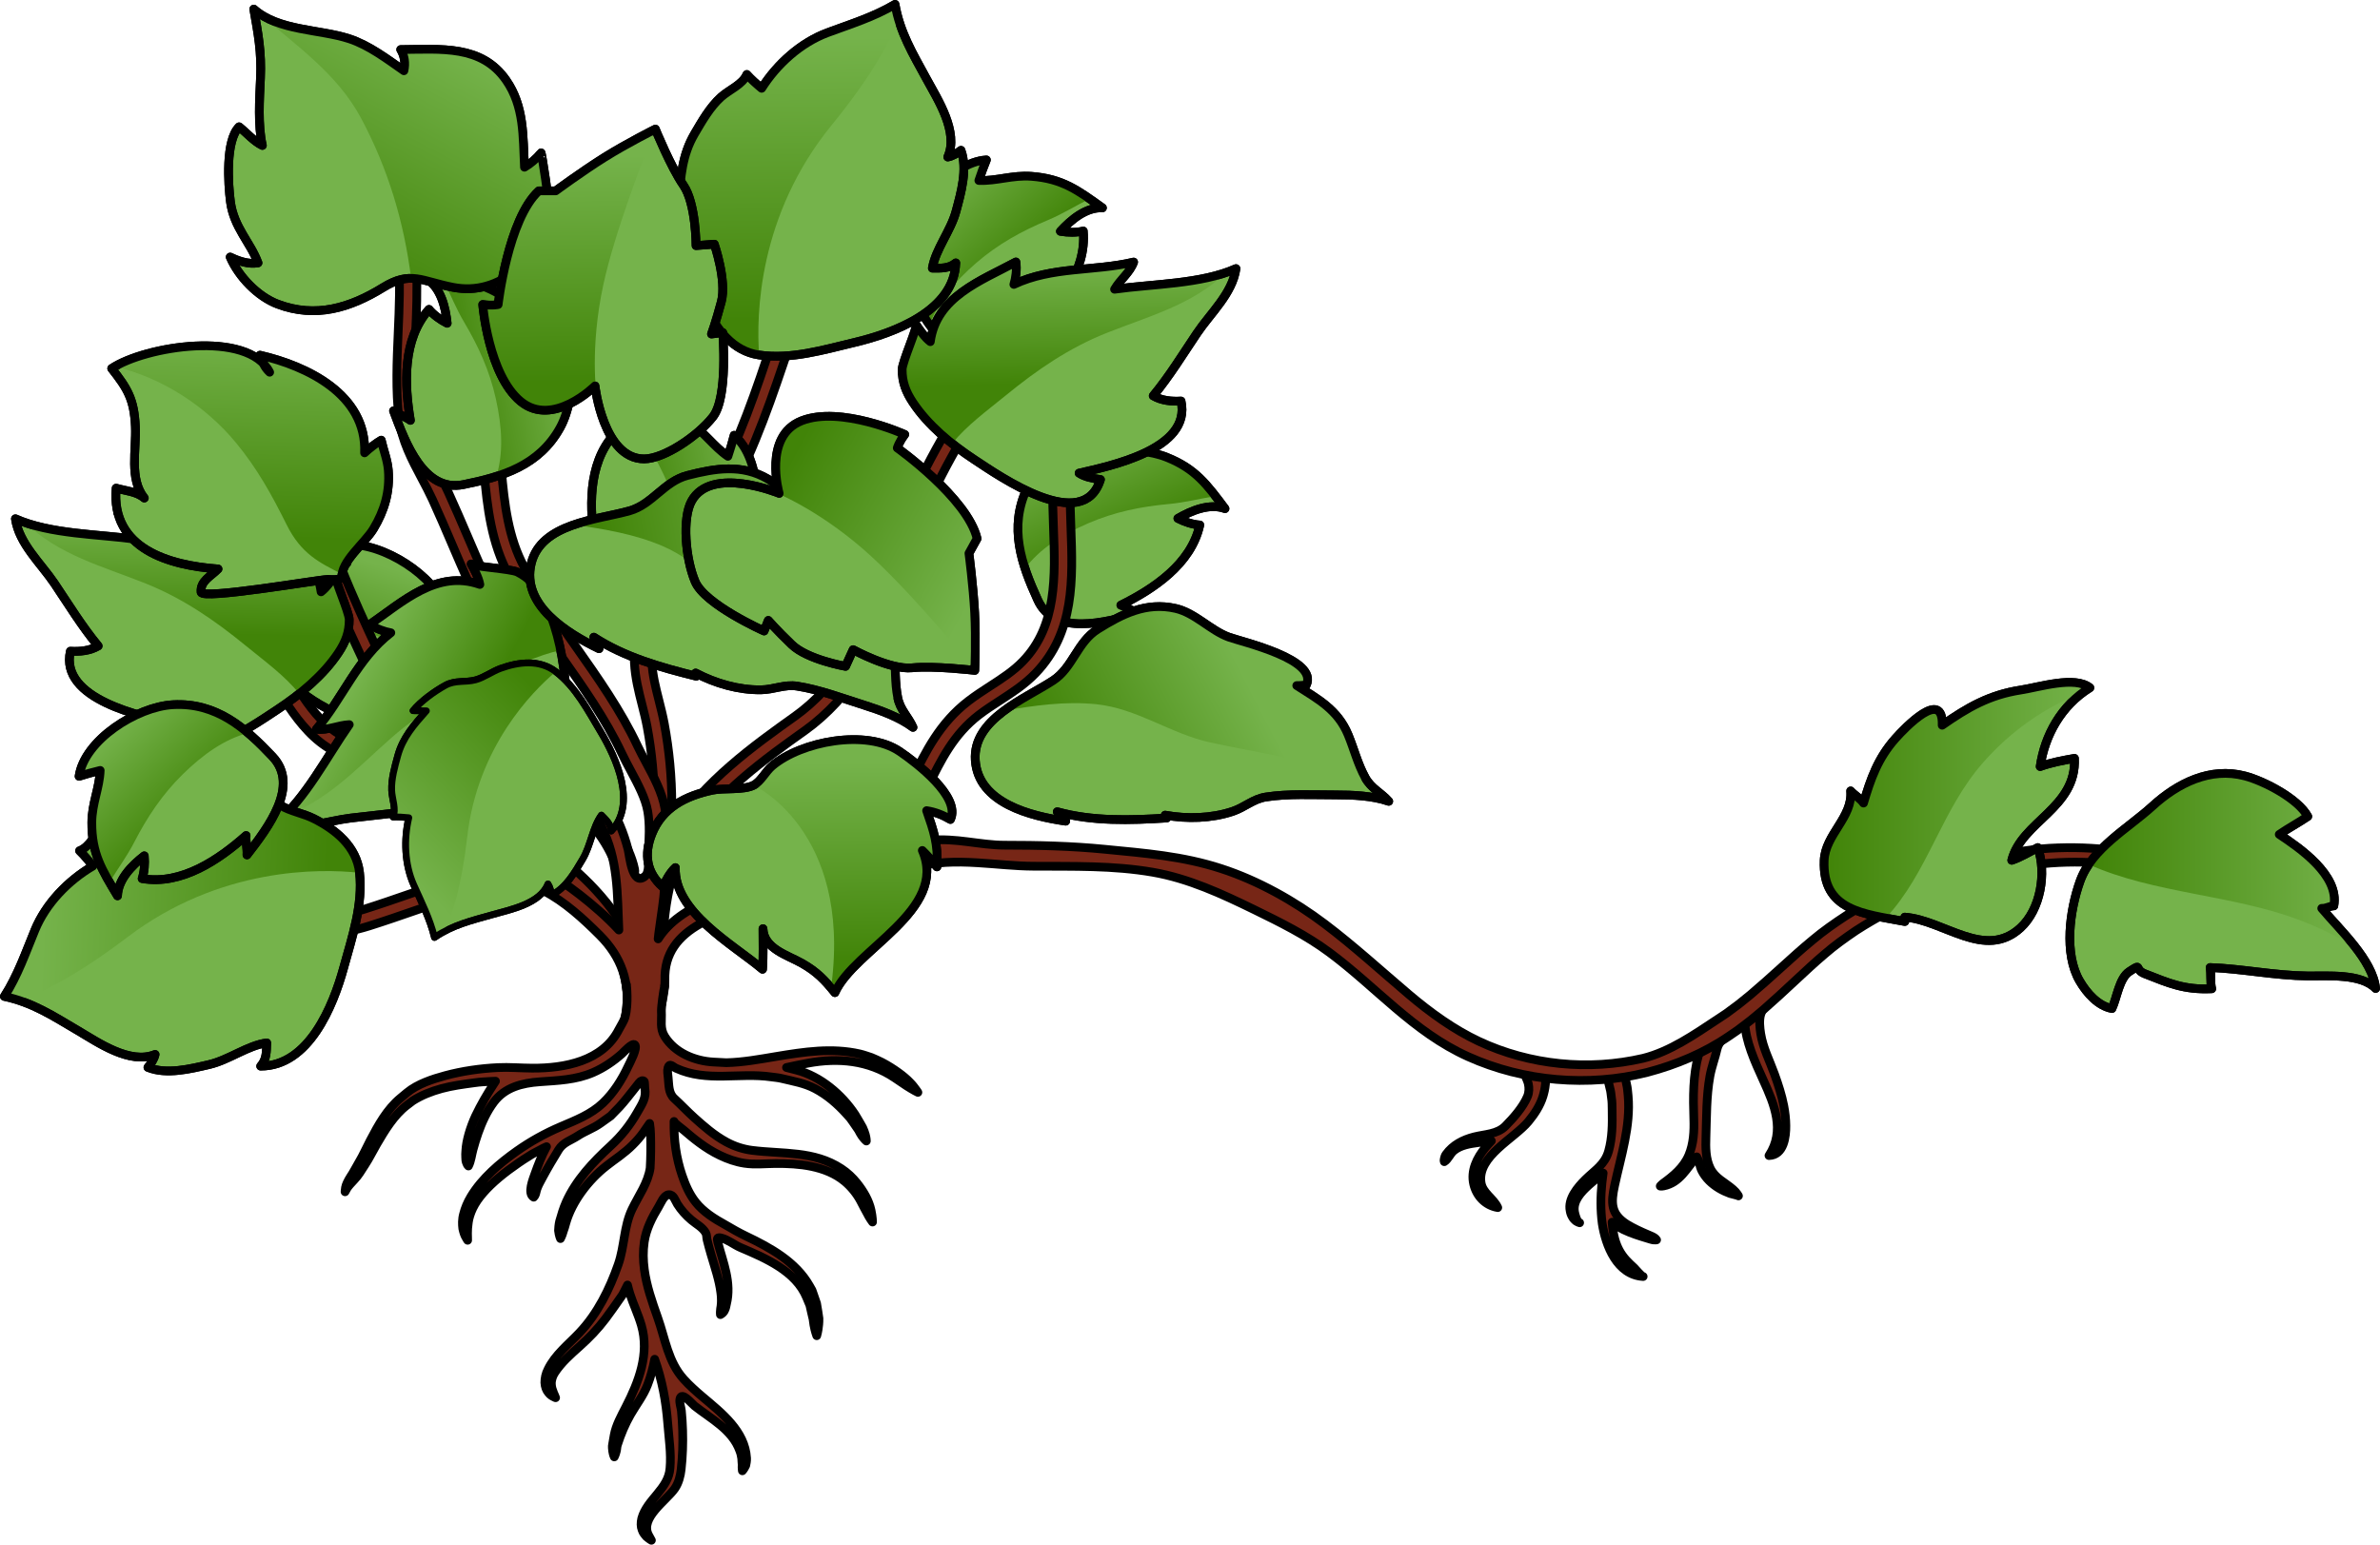 <?xml version="1.0" encoding="utf-8"?>
<!-- Generator: Adobe Illustrator 16.0.0, SVG Export Plug-In . SVG Version: 6.00 Build 0)  -->
<!DOCTYPE svg PUBLIC "-//W3C//DTD SVG 1.1//EN" "http://www.w3.org/Graphics/SVG/1.1/DTD/svg11.dtd">
<svg version="1.1" id="Layer_1" xmlns="http://www.w3.org/2000/svg" xmlns:xlink="http://www.w3.org/1999/xlink" x="0px" y="0px"
	 width="273.048px" height="177.217px" viewBox="0 0 273.048 177.217" enable-background="new 0 0 273.048 177.217"
	 xml:space="preserve">
<g>
	<g>
		<path fill="#75B34B" stroke="#000000" stroke-linecap="round" stroke-linejoin="round" stroke-miterlimit="10" d="M117.829,56.017
			c1.771-3.764,7.587-7.894,11.657-6.898c-0.5,0.6-1.064,1.33-1.533,1.991c1.89,0.683,3.873,0.545,5.887,1.351
			c3.338,1.33,4.629,3.146,6.698,5.896c-1.76-0.644-3.835,0.209-5.403,1.121c0.779,0.406,1.719,0.709,2.511,0.756
			c-0.981,4.504-5.375,7.374-9.054,9.197c0.674,0.209,1.348,0.709,2.017,0.926c-3.835,1.08-9.646,2.656-11.553-1.518
			C117.161,64.693,115.714,60.518,117.829,56.017z"/>
		
			<linearGradient id="SVGID_1_" gradientUnits="userSpaceOnUse" x1="3503.998" y1="-2352.229" x2="3494.472" y2="-2362.187" gradientTransform="matrix(-0.376 0.927 0.927 0.376 3625.796 -2300.977)">
			<stop  offset="0.005" style="stop-color:#418408"/>
			<stop  offset="1" style="stop-color:#75B34B"/>
		</linearGradient>
		<path fill="url(#SVGID_1_)" d="M139.442,56.918c-1.765,0.287-3.517,0.741-5.313,0.905c-3.248,0.297-6.277,0.914-9.283,2.215
			c-3.081,1.332-5.583,2.964-7.246,5.176c-0.975-2.974-1.271-6.003,0.229-9.197c1.771-3.764,7.587-7.894,11.657-6.898
			c-0.5,0.6-1.064,1.33-1.533,1.991c1.89,0.683,3.873,0.545,5.887,1.351C136.553,53.542,137.917,54.956,139.442,56.918z"/>
		<path fill="none" stroke="#000000" stroke-linecap="round" stroke-linejoin="round" stroke-miterlimit="10" d="M117.829,56.017
			c1.771-3.764,7.587-7.894,11.657-6.898c-0.5,0.6-1.064,1.33-1.533,1.991c1.89,0.683,3.873,0.545,5.887,1.351
			c3.338,1.33,4.629,3.146,6.698,5.896c-1.76-0.644-3.835,0.209-5.403,1.121c0.779,0.406,1.719,0.709,2.511,0.756
			c-0.981,4.504-5.375,7.374-9.054,9.197c0.674,0.209,1.348,0.709,2.017,0.926c-3.835,1.08-9.646,2.656-11.553-1.518
			C117.161,64.693,115.714,60.518,117.829,56.017z"/>
	</g>
	<g>
		<path fill="#75B34B" stroke="#000000" stroke-linecap="round" stroke-linejoin="round" stroke-miterlimit="10" d="M104.111,28.423
			c0.561-4.122,4.872-9.806,9.053-10.075c-0.297,0.723-0.616,1.588-0.865,2.359c2.007,0.086,3.858-0.641,6.021-0.477
			c3.583,0.27,5.359,1.615,8.157,3.619c-1.871-0.086-3.595,1.35-4.818,2.689c0.865,0.154,1.852,0.16,2.621-0.032
			c0.414,4.591-2.918,8.646-5.881,11.487c0.706-0.002,1.498,0.273,2.201,0.279c-3.334,2.18-8.406,5.426-11.477,2.014
			C106.073,36.9,103.441,33.352,104.111,28.423z"/>
		
			<linearGradient id="SVGID_2_" gradientUnits="userSpaceOnUse" x1="2558.332" y1="-2394.443" x2="2548.805" y2="-2404.403" gradientTransform="matrix(-0.081 0.997 0.997 0.081 2710.084 -2325.204)">
			<stop  offset="0.005" style="stop-color:#418408"/>
			<stop  offset="1" style="stop-color:#75B34B"/>
		</linearGradient>
		<path fill="url(#SVGID_2_)" d="M125.001,22.805c-1.598,0.804-3.134,1.762-4.798,2.457c-3.01,1.256-5.715,2.754-8.193,4.895
			c-2.539,2.195-4.438,4.502-5.361,7.109c-1.822-2.545-3.013-5.346-2.537-8.843c0.561-4.122,4.872-9.806,9.053-10.075
			c-0.297,0.723-0.616,1.588-0.865,2.359c2.007,0.086,3.858-0.641,6.021-0.477C121.232,20.451,122.957,21.391,125.001,22.805z"/>
		<path fill="none" stroke="#000000" stroke-linecap="round" stroke-linejoin="round" stroke-miterlimit="10" d="M104.111,28.423
			c0.561-4.122,4.872-9.806,9.053-10.075c-0.297,0.723-0.616,1.588-0.865,2.359c2.007,0.086,3.858-0.641,6.021-0.477
			c3.583,0.27,5.359,1.615,8.157,3.619c-1.871-0.086-3.595,1.35-4.818,2.689c0.865,0.154,1.852,0.16,2.621-0.032
			c0.414,4.591-2.918,8.646-5.881,11.487c0.706-0.002,1.498,0.273,2.201,0.279c-3.334,2.18-8.406,5.426-11.477,2.014
			C106.073,36.9,103.441,33.352,104.111,28.423z"/>
	</g>
	<g>
		<path fill="#75B34B" stroke="#000000" stroke-linecap="round" stroke-linejoin="round" stroke-miterlimit="10" d="M50.409,68.373
			c-2.176-3.545-8.412-7.01-12.348-5.571c0.563,0.54,1.205,1.206,1.744,1.811c-1.803,0.888-3.789,0.969-5.703,1.991
			c-3.17,1.69-4.252,3.639-6.006,6.6c1.678-0.834,3.834-0.216,5.492,0.518c-0.729,0.49-1.629,0.895-2.411,1.029
			c1.473,4.367,6.155,6.734,10.014,8.143c-0.647,0.283-1.263,0.854-1.903,1.143c3.932,0.65,9.881,1.576,11.315-2.783
			C52.029,76.924,53.008,72.613,50.409,68.373z"/>
		
			<linearGradient id="SVGID_3_" gradientUnits="userSpaceOnUse" x1="1050.673" y1="3024.269" x2="1041.146" y2="3014.31" gradientTransform="matrix(0.476 0.88 -0.88 0.476 2200.505 -2286.242)">
			<stop  offset="0.005" style="stop-color:#418408"/>
			<stop  offset="1" style="stop-color:#75B34B"/>
		</linearGradient>
		<path fill="url(#SVGID_3_)" d="M29.026,71.652c1.785,0.092,3.576,0.35,5.382,0.313c3.261-0.063,6.339,0.219,9.471,1.179
			c3.209,0.984,5.876,2.33,7.772,4.347c0.641-3.064,0.602-6.107-1.242-9.117c-2.176-3.545-8.412-7.01-12.348-5.571
			c0.563,0.54,1.205,1.206,1.744,1.811c-1.803,0.888-3.789,0.969-5.703,1.991C31.526,67.979,30.327,69.534,29.026,71.652z"/>
		<path fill="none" stroke="#000000" stroke-linecap="round" stroke-linejoin="round" stroke-miterlimit="10" d="M50.409,68.373
			c-2.176-3.545-8.412-7.01-12.348-5.571c0.563,0.54,1.205,1.206,1.744,1.811c-1.803,0.888-3.789,0.969-5.703,1.991
			c-3.17,1.69-4.252,3.639-6.006,6.6c1.678-0.834,3.834-0.216,5.492,0.518c-0.729,0.49-1.629,0.895-2.411,1.029
			c1.473,4.367,6.155,6.734,10.014,8.143c-0.647,0.283-1.263,0.854-1.903,1.143c3.932,0.65,9.881,1.576,11.315-2.783
			C52.029,76.924,53.008,72.613,50.409,68.373z"/>
	</g>
	<g>
		<path fill="#772616" stroke="#000000" stroke-linecap="round" stroke-linejoin="round" stroke-miterlimit="10" d="
			M176.329,122.369c-0.491-0.217-1.051-0.199-1.313,0.357c-0.25,0.533,0.192,1.066,0.315,1.593c0.115,0.491,0.101,1.028-0.091,1.483
			c-0.516,1.229-1.601,2.455-2.529,3.394c-0.947,0.957-2.382,0.936-3.605,1.248c-1.268,0.324-2.415,0.914-3.2,1.991
			c-0.122,0.163-0.161,0.337-0.198,0.478c-0.029,0.136-0.057,0.246-0.008,0.369c0.459-0.279,0.661-0.916,1.091-1.266
			c0.796-0.647,1.849-0.793,2.832-0.929c0.492-0.064,0.988-0.115,1.478-0.187c-0.232,0.256-0.47,0.5-0.691,0.767
			c-0.979,1.179-1.699,2.657-1.335,4.202c0.322,1.367,1.331,2.44,2.759,2.681c-0.481-1.073-1.751-1.661-1.924-2.892
			c-0.424-3.015,3.811-5.014,5.443-6.992c0.701-0.85,1.33-1.804,1.66-2.864c0.228-0.73,0.534-2.154,0.058-2.842
			C176.905,122.723,176.63,122.502,176.329,122.369z"/>
		<path fill="#772616" stroke="#000000" stroke-linecap="round" stroke-linejoin="round" stroke-miterlimit="10" d="
			M198.827,136.463c-0.927-0.819-2.059-1.267-2.622-2.435c-0.528-1.097-0.529-2.358-0.489-3.549c0.08-2.335,0.036-4.69,0.455-6.998
			c0.195-1.083,0.604-2.131,0.836-3.176c0.18-0.81,1.11-1.457,1.065-2.305c-0.065-1.232-1.429,0.091-1.808,0.397
			c-0.817,0.662-1.12,1.544-1.376,2.558c-0.669,2.39-0.646,4.959-0.562,7.418c0.048,1.4-0.022,2.85-0.571,4.158
			c-0.603,1.438-1.774,2.382-3.001,3.276c-0.184,0.143-0.279,0.278-0.279,0.278s0.146,0.027,0.385-0.02
			c1.885-0.37,2.637-2.044,3.799-3.334c0.305,0.483,0.332,1.084,0.588,1.592c0.43,0.853,1.155,1.524,1.965,2.012
			c0.402,0.242,0.838,0.44,1.278,0.603c0.12,0.044,0.932,0.214,0.956,0.27c0,0-0.04-0.085-0.14-0.219
			C199.216,136.844,199.054,136.663,198.827,136.463z"/>
		<path fill="#772616" stroke="#000000" stroke-linecap="round" stroke-linejoin="round" stroke-miterlimit="10" d="
			M204.649,126.884c-0.238-1.235-0.63-2.438-1.063-3.638c-0.555-1.535-1.326-3.016-1.585-4.643
			c-0.109-0.685-0.203-1.563,0.002-2.228c0.229-0.744,0.818-1.35,0.901-2.146c0.034-0.327,0.049-0.625-0.265-0.785
			c-0.613-0.311-1.49,0.731-1.84,1.155c-0.576,0.7-0.671,1.894-0.621,2.756c0.089,2.086,1.117,4.394,2.119,6.584
			c1.289,2.817,2.523,5.799,0.652,8.643c1.719-0.047,1.952-2.188,1.938-3.435C204.88,128.377,204.792,127.624,204.649,126.884z"/>
		<path fill="#772616" stroke="#000000" stroke-linecap="round" stroke-linejoin="round" stroke-miterlimit="10" d="
			M189.793,142.001c-0.183-0.125-0.474-0.229-0.809-0.379c-0.674-0.288-1.567-0.683-2.37-1.176c-1.84-1.188-1.8-2.459-1.375-4.438
			c0.723-3.362,1.859-6.798,1.551-10.269c-0.047-0.526-0.09-0.994-0.171-1.303c-0.136-0.662-0.213-1.04-0.213-1.04l-1.953,0.43
			c0,0,0.09,0.376,0.247,1.033c0.101,0.345,0.129,0.696,0.179,1.106c0.073,0.401,0.067,0.898,0.077,1.436
			c0.028,1.572,0.022,3.131-0.404,4.657c-0.438,1.573-1.578,2.195-2.674,3.277c-0.881,0.87-2.033,2.231-1.74,3.587
			c0.041,0.28,0.145,0.526,0.267,0.716c0.1,0.207,0.265,0.324,0.373,0.437c0.261,0.171,0.438,0.214,0.447,0.216
			c-0.315-0.076-0.538-0.966-0.587-1.24c-0.222-1.262,0.783-2.308,1.637-3.079c0.485-0.438,1.032-0.846,1.523-1.267
			c0.045-0.037,0.082-0.078,0.126-0.116c-0.052,0.367-0.098,0.736-0.138,1.116c-0.165,1.578-0.169,3.184,0.033,4.682
			c0.388,2.517,1.696,5.899,4.694,6.072c-0.192-0.011-0.857-0.834-1.019-0.984c-0.323-0.302-0.652-0.6-0.948-0.929
			c-0.616-0.685-1.018-1.445-1.27-2.328c-0.173-0.602-0.267-1.265-0.323-1.953c-0.001-0.012,0-0.024-0.001-0.036
			c0.009,0.008,0.015,0.017,0.022,0.023c0.38,0.34,0.836,0.593,1.287,0.831c0.92,0.442,1.871,0.727,2.574,0.941
			c0.354,0.101,0.639,0.208,0.855,0.236c0.217,0.027,0.363-0.007,0.363-0.007S189.975,142.131,189.793,142.001z"/>
	</g>
	<path fill="#772616" stroke="#000000" stroke-linecap="round" stroke-linejoin="round" stroke-miterlimit="10" d="M112.148,98.988
		c-2.466-0.149-4.926-0.137-7.179,0.576c-0.984,0.312-3.545,1.207-3.827-0.606c-0.312-2.007,4.398-2.386,5.64-2.533
		c2.764-0.329,5.682,0.546,8.459,0.546c3.837,0,7.68,0.09,11.5,0.467c4.622,0.456,8.922,0.777,13.367,2.222
		c4.214,1.369,8.372,3.696,11.891,6.357c3.339,2.525,6.418,5.348,9.607,8.052c2.51,2.128,5.199,4.061,8.043,5.397
		c5.896,2.767,12.642,3.394,18.859,1.956c3.082-0.763,5.943-2.761,8.532-4.476l1.017-0.674l0.93-0.689
		c0.62-0.439,1.229-0.978,1.842-1.459c1.205-1.025,2.382-2.072,3.556-3.142c1.179-1.065,2.338-2.119,3.584-3.145
		c1.163-0.984,2.543-1.947,3.828-2.786c2.66-1.667,5.385-2.997,8.151-4.084c0.682-0.257,1.34-0.528,2.028-0.768
		c0.699-0.228,1.394-0.453,2.082-0.678c1.381-0.397,2.732-0.79,4.079-1.091l1.004-0.237c0.177-0.039,0.309-0.079,0.521-0.118
		l0.496-0.095c0.661-0.124,1.3-0.265,1.99-0.344c1.357-0.201,2.668-0.316,3.965-0.358c5.186-0.182,9.909,0.672,13.896,1.901
		c3.999,1.2,7.316,2.801,9.887,4.238c2.583,1.474,4.673,2.328,6.125,3.005c1.469,0.581,2.247,0.929,2.247,0.929
		s-0.829-0.171-2.374-0.561c-1.511-0.428-3.826-1.103-6.49-2.366c-2.676-1.271-5.914-2.688-9.815-3.823
		c-3.883-1.137-8.449-1.885-13.4-1.638c-1.232,0.058-2.502,0.189-3.747,0.393c-0.62,0.077-1.279,0.23-1.936,0.364l-0.493,0.103
		c-0.119,0.021-0.313,0.076-0.465,0.112l-0.979,0.247c-1.314,0.313-2.626,0.717-3.949,1.118c-0.648,0.221-1.302,0.444-1.961,0.669
		c-0.66,0.239-1.331,0.527-2.004,0.792c-2.619,1.073-5.258,2.411-7.739,4.021c-1.249,0.851-2.396,1.66-3.597,2.701
		c-1.142,0.969-2.294,2.043-3.447,3.118c-1.151,1.081-2.344,2.174-3.572,3.251c-0.644,0.522-1.237,1.065-1.931,1.575l-1.015,0.772
		l-1.008,0.689c-2.825,1.929-6.026,3.273-9.377,4.155c-6.711,1.676-14.147,1.072-20.546-1.813
		c-6.269-2.826-10.508-7.945-15.911-11.956c-2.653-1.971-5.627-3.445-8.588-4.89c-3.735-1.822-7.553-3.597-11.679-4.311
		c-4.517-0.781-9.129-0.661-13.692-0.688C116.506,99.376,114.325,99.119,112.148,98.988z"/>
	<g>
		<path fill="#772616" stroke="#000000" stroke-linecap="round" stroke-linejoin="round" stroke-miterlimit="10" d="M71.999,100.92
			c-0.531,0.094-1.044-0.254-1.152-0.785c-1.005-4.927-8.071-11.68-13.264-12.679c-1.9-0.364-3.96-0.187-6.14,0.003
			c-1.263,0.109-2.566,0.223-3.847,0.221c-4.673-0.004-8.669-0.007-12.256-3.797c-1.657-1.75-2.838-3.735-3.98-5.654
			c-0.495-0.83-0.991-1.667-1.532-2.493c-3.084-4.715-6.917-6.522-12.864-8.938c-0.511-0.208-0.758-0.791-0.55-1.303
			c0.209-0.512,0.792-0.759,1.303-0.549c5.213,2.117,10.137,4.117,13.784,9.695c0.557,0.85,1.069,1.711,1.578,2.564
			c1.137,1.91,2.208,3.713,3.714,5.304c2.996,3.165,6.252,3.168,10.76,3.171c1.237,0.001,2.498-0.108,3.717-0.213
			c2.221-0.192,4.518-0.392,6.691,0.025c5.922,1.138,13.692,8.592,14.846,14.242c0.11,0.541-0.238,1.069-0.78,1.181
			C72.017,100.916,72.008,100.918,71.999,100.92z"/>
		<path fill="#772616" stroke="#000000" stroke-linecap="round" stroke-linejoin="round" stroke-miterlimit="10" d="M73.032,116.727
			c0,0-0.004,0-0.006,0c-0.553-0.004-0.997-0.454-0.994-1.006c0.063-10.1-8.626-15.876-16.292-20.973
			c-5.655-3.761-9.529-8.491-12.193-14.888c-0.216-0.519-0.72-1.587-1.356-2.94c-6.295-13.371-7.506-17.31-5.635-18.323
			c0.484-0.26,1.093-0.082,1.356,0.403c0.217,0.402,0.131,0.886-0.179,1.19C37.454,62.164,42.366,72.599,44,76.067
			c0.647,1.377,1.16,2.464,1.393,3.023c2.539,6.097,6.072,10.412,11.455,13.991c7.687,5.111,17.254,11.472,17.185,22.65
			C74.029,116.283,73.582,116.727,73.032,116.727z"/>
		<path fill="#772616" stroke="#000000" stroke-linecap="round" stroke-linejoin="round" stroke-miterlimit="10" d="M75.031,112.977
			c-0.538,0-0.982-0.428-0.999-0.97c-0.222-7.356,0.856-12.995,3.204-16.759c3.5-5.608,9.31-9.751,13.979-13.079
			c4.64-3.309,8.515-9.291,10.111-15.614c1.464-5.792,3.729-11.127,7.348-17.301c0.121-0.207,0.303-0.552,0.53-0.983
			c2.211-4.187,3.922-6.874,5.619-7.341c0.523-0.145,1.036-0.077,1.48,0.193c0.472,0.288,0.62,0.904,0.332,1.375
			c-0.275,0.452-0.852,0.607-1.314,0.366c-0.452,0.114-1.598,1.131-4.349,6.34c-0.246,0.466-0.442,0.837-0.573,1.062
			c-3.566,6.084-5.699,11.103-7.134,16.779c-1.708,6.762-5.881,13.181-10.891,16.753c-4.523,3.225-10.153,7.239-13.441,12.509
			c-2.105,3.375-3.108,8.783-2.901,15.64c0.017,0.552-0.418,1.013-0.97,1.03C75.052,112.977,75.042,112.977,75.031,112.977z"/>
		<path fill="#772616" stroke="#000000" stroke-linecap="round" stroke-linejoin="round" stroke-miterlimit="10" d="M74.533,106.227
			c-0.019,0-0.038-0.001-0.057-0.002c-0.552-0.03-0.974-0.503-0.942-1.054c0.065-1.177,0.311-2.338,0.547-3.462
			c0.07-0.337,0.142-0.671,0.206-1.003c1.065-5.454,1.053-11.435-0.038-17.296c-0.161-0.866-0.38-1.729-0.591-2.563
			c-0.386-1.52-0.784-3.091-0.874-4.806c-0.211-4.036,0.662-7.414,2.67-10.328c0.541-0.786,1.083-1.553,1.62-2.313
			c1.762-2.496,3.426-4.854,4.896-7.591c2.863-5.332,4.739-10.933,6.725-16.862c0.618-1.848,1.239-3.701,1.895-5.554
			c0.184-0.521,0.753-0.796,1.275-0.609c0.521,0.184,0.794,0.755,0.609,1.275c-0.65,1.842-1.268,3.686-1.883,5.522
			c-1.925,5.748-3.915,11.692-6.859,17.174c-1.527,2.845-3.227,5.251-5.024,7.798c-0.533,0.755-1.07,1.516-1.607,2.295
			c-1.748,2.537-2.506,5.51-2.318,9.089c0.079,1.519,0.437,2.927,0.814,4.419c0.219,0.864,0.445,1.758,0.619,2.688
			c1.136,6.106,1.147,12.346,0.034,18.044c-0.066,0.342-0.139,0.687-0.212,1.032c-0.221,1.051-0.45,2.137-0.508,3.161
			C75.501,105.815,75.06,106.227,74.533,106.227z"/>
		<path fill="#772616" stroke="#000000" stroke-linecap="round" stroke-linejoin="round" stroke-miterlimit="10" d="M122.861,60.51
			c-0.031-0.857-0.063-1.71-0.079-2.553c-0.011-0.545-0.456-0.98-1.02-0.98c-0.552,0.011-0.991,0.467-0.98,1.02
			c0.017,0.854,0.049,1.719,0.081,2.588c0.203,5.509,0.414,11.204-3.496,15.267c-1.088,1.131-2.387,1.971-3.762,2.86
			c-0.825,0.534-1.68,1.087-2.499,1.715c-3.294,2.523-4.91,5.817-6.474,9.003c-1.232,2.512-2.396,4.885-4.332,6.928
			c-2.123,2.239-6.598,3.379-10.926,4.481c-5.408,1.377-11.355,2.896-13.868,6.882c0.024-0.219,0.047-0.438,0.074-0.655
			c0.079-0.635,0.168-1.24,0.256-1.833c0.229-1.553,0.446-3.02,0.445-4.751c-0.001-0.77,0.045-1.585,0.094-2.447
			c0.1-1.771,0.202-3.604-0.091-5.283c-0.318-1.83-1.263-3.594-2.177-5.3c-0.345-0.644-0.684-1.275-0.973-1.889
			c-1.904-4.042-4.546-7.792-7.101-11.42c-2.063-2.928-4.194-5.956-5.892-9.081c-1.813-3.336-2.274-7.189-2.621-11.175
			c-0.036-0.414-0.091-0.868-0.148-1.347c-0.227-1.88-0.51-4.219,0.272-5.559c0.277-0.478,0.116-1.09-0.36-1.368
			c-0.475-0.276-1.089-0.116-1.368,0.36c-1.119,1.921-0.792,4.63-0.529,6.807c0.055,0.454,0.107,0.887,0.142,1.28
			c0.366,4.204,0.859,8.282,2.855,11.956c1.753,3.227,3.919,6.303,6.015,9.278c2.505,3.557,5.096,7.235,6.927,11.121
			c0.303,0.642,0.657,1.305,1.019,1.979c0.839,1.566,1.706,3.186,1.969,4.698c0.254,1.454,0.157,3.17,0.064,4.828
			c-0.042,0.743,0.215,2.162-0.423,2.649c-1.446,1.105-1.724-2.425-1.905-3.128c-0.479-1.853-1.21-3.636-2.228-5.259
			c-0.344-0.55-0.69-1.095-1.036-1.638c-1.829-2.876-3.557-5.592-4.829-8.688c-1.102-2.682-2.535-5.084-3.921-7.406
			c-0.979-1.64-1.99-3.335-2.872-5.11c-1.245-2.504-2.376-5.145-3.469-7.697c-0.726-1.692-1.475-3.442-2.254-5.145
			c-0.396-0.866-0.852-1.724-1.292-2.554c-1.096-2.063-2.13-4.01-2.387-6.15c-0.369-3.068-0.225-6.333-0.086-9.491
			c0.222-5.027,0.45-10.198-1.281-15.075c0.18-0.308,0.188-0.702-0.013-1.027c-0.256-0.415-0.604-0.896-0.9-1.306
			c-0.128-0.177-0.246-0.339-0.341-0.475c-0.302-0.435-0.893-0.559-1.343-0.283c-0.452,0.276-0.61,0.856-0.36,1.324
			c2.752,5.158,2.503,10.791,2.24,16.754c-0.143,3.238-0.29,6.587,0.098,9.817c0.302,2.511,1.473,4.717,2.606,6.851
			c0.446,0.841,0.868,1.636,1.24,2.447c0.769,1.68,1.514,3.419,2.233,5.101c1.104,2.578,2.246,5.244,3.517,7.8
			c0.916,1.844,1.948,3.572,2.945,5.244c1.411,2.364,2.743,4.598,3.789,7.142c1.339,3.26,3.195,6.179,4.991,9.002
			c0.343,0.539,0.688,1.08,1.03,1.626c2.537,4.046,2.662,7.595,2.82,12.088c0.016,0.444,0.033,0.907,0.053,1.369
			c-2.772-3.011-6.693-5.748-7.704-6.266c-4.026-2.061-8.393-0.57-12.245,0.744l-0.84,0.284c-1.019,0.343-2.045,0.698-3.075,1.055
			c-1.77,0.613-3.6,1.247-5.4,1.814c-6.469,2.042-12.677,0.227-19.248-1.693l-0.428-0.125c-0.53-0.155-1.086,0.15-1.24,0.68
			c-0.154,0.53,0.149,1.086,0.68,1.24l0.428,0.125c6.872,2.008,13.36,3.901,20.41,1.682c1.827-0.576,3.671-1.215,5.453-1.832
			c1.025-0.355,2.045-0.709,3.058-1.049l0.849-0.288c3.647-1.243,7.418-2.529,10.688-0.856c2.388,1.224,4.547,3.213,6.428,5.095
			c2.429,2.431,3.567,5.424,2.977,9.025c-0.178,1.084-0.479,1.516,0.628,2.384c2.651,2.08,3.91-4.632,3.863-6.273
			c-0.175-6.168,6.51-7.87,13.586-9.672c4.815-1.227,9.363-2.385,11.884-5.045c2.146-2.264,3.433-4.886,4.677-7.422
			c1.528-3.115,2.973-6.058,5.895-8.296c0.756-0.58,1.576-1.11,2.369-1.624c1.409-0.912,2.867-1.855,4.116-3.152
			C123.308,72.563,123.081,66.436,122.861,60.51z"/>
	</g>
	<g>
		<path fill="#75B34B" stroke="#000000" stroke-linecap="round" stroke-linejoin="round" stroke-miterlimit="10" d="M105.094,37.246
			c0.409,0.604,0.994,1.47,1.639,1.955c0.701-5.167,5.799-6.974,9.817-9.142c0.129,0.847-0.02,1.876-0.234,2.573
			c4.373-2.067,9.27-1.492,13.74-2.563c-0.424,1.198-1.533,1.985-2.186,3.118c4.37-0.619,9.932-0.579,13.929-2.368
			c-0.408,2.851-2.923,5.115-4.462,7.4c-1.631,2.421-3.144,4.909-5.029,7.193c0.949,0.557,2.105,0.666,3.187,0.601
			c1.253,5.547-8.229,7.473-11.692,8.269c0.642,0.43,1.563,0.618,2.447,0.737c-1.98,6.348-11.533-0.352-14.504-2.312
			c-2.6-1.715-5.278-3.913-7.016-6.542c-0.793-1.198-1.236-2.325-1.225-3.776C103.513,41.518,105.292,37.539,105.094,37.246z"/>
		<linearGradient id="SVGID_4_" gradientUnits="userSpaceOnUse" x1="122.237" y1="44.084" x2="121.956" y2="29.997">
			<stop  offset="0.005" style="stop-color:#418408"/>
			<stop  offset="1" style="stop-color:#75B34B"/>
		</linearGradient>
		<path fill="url(#SVGID_4_)" d="M109.23,50.886c1.715-2.106,3.965-3.724,6.171-5.528c3.579-2.929,7.237-5.44,11.562-7.159
			c4.9-1.947,9.88-3.235,13.718-6.957c-3.875,1.351-8.83,1.384-12.811,1.947c0.652-1.133,1.762-1.92,2.186-3.118
			c-4.471,1.07-9.367,0.495-13.74,2.563c0.215-0.697,0.363-1.727,0.234-2.573c-4.019,2.168-9.116,3.975-9.817,9.142
			c-0.645-0.485-1.229-1.352-1.639-1.955c0.198,0.293-1.581,4.271-1.589,5.145c-0.012,1.451,0.432,2.578,1.225,3.776
			C105.903,47.944,107.511,49.519,109.23,50.886z"/>
		<path fill="none" stroke="#000000" stroke-linecap="round" stroke-linejoin="round" stroke-miterlimit="10" d="M105.094,37.246
			c0.409,0.604,0.994,1.47,1.639,1.955c0.701-5.167,5.799-6.974,9.817-9.142c0.129,0.847-0.02,1.876-0.234,2.573
			c4.373-2.067,9.27-1.492,13.74-2.563c-0.424,1.198-1.533,1.985-2.186,3.118c4.37-0.619,9.932-0.579,13.929-2.368
			c-0.408,2.851-2.923,5.115-4.462,7.4c-1.631,2.421-3.144,4.909-5.029,7.193c0.949,0.557,2.105,0.666,3.187,0.601
			c1.253,5.547-8.229,7.473-11.692,8.269c0.642,0.43,1.563,0.618,2.447,0.737c-1.98,6.348-11.533-0.352-14.504-2.312
			c-2.6-1.715-5.278-3.913-7.016-6.542c-0.793-1.198-1.236-2.325-1.225-3.776C103.513,41.518,105.292,37.539,105.094,37.246z"/>
	</g>
	<g>
		<path fill="#75B34B" stroke="#000000" stroke-linecap="round" stroke-linejoin="round" stroke-miterlimit="10" d="M54.058,64.709
			c0.35,0.64,0.855,1.555,0.994,2.35c-4.92-1.729-8.85,1.986-12.61,4.577c0.695,0.5,1.679,0.837,2.397,0.963
			c-3.832,2.952-5.55,7.572-8.539,11.065c1.26,0.168,2.466-0.461,3.771-0.525c-2.541,3.608-5.039,8.578-8.452,11.322
			c2.724,0.934,5.886-0.273,8.62-0.603c2.898-0.35,5.803-0.563,8.695-1.202c0.063,1.099-0.366,2.178-0.917,3.111
			c4.368,3.641,10.4-3.922,12.687-6.644c0.09,0.767-0.161,1.672-0.459,2.515c6.555,1.127,4.94-10.428,4.549-13.965
			c-0.344-3.096-1.08-6.481-2.629-9.226c-0.706-1.252-1.508-2.16-2.805-2.812C58.579,65.248,54.228,65.02,54.058,64.709z"/>
		
			<linearGradient id="SVGID_5_" gradientUnits="userSpaceOnUse" x1="3853.701" y1="-2242.703" x2="3853.42" y2="-2256.789" gradientTransform="matrix(-0.455 0.89 0.89 0.455 3803.992 -2326.538)">
			<stop  offset="0.005" style="stop-color:#418408"/>
			<stop  offset="1" style="stop-color:#75B34B"/>
		</linearGradient>
		<path fill="url(#SVGID_5_)" d="M64.315,74.604c-2.656,0.567-5.121,1.835-7.732,2.977c-4.236,1.853-8.139,3.965-11.639,7.033
			c-3.965,3.475-7.38,7.32-12.441,9.043c2.968-2.834,5.254-7.231,7.568-10.518c-1.306,0.064-2.512,0.693-3.771,0.525
			c2.989-3.493,4.707-8.113,8.539-11.065c-0.719-0.126-1.702-0.463-2.397-0.963c3.761-2.591,7.69-6.306,12.61-4.577
			c-0.139-0.795-0.645-1.71-0.994-2.35c0.17,0.311,4.521,0.539,5.303,0.928c1.297,0.651,2.099,1.56,2.805,2.812
			C63.212,70.303,63.882,72.45,64.315,74.604z"/>
		<path fill="none" stroke="#000000" stroke-linecap="round" stroke-linejoin="round" stroke-miterlimit="10" d="M54.058,64.709
			c0.35,0.64,0.855,1.555,0.994,2.35c-4.92-1.729-8.85,1.986-12.61,4.577c0.695,0.5,1.679,0.837,2.397,0.963
			c-3.832,2.952-5.55,7.572-8.539,11.065c1.26,0.168,2.466-0.461,3.771-0.525c-2.541,3.608-5.039,8.578-8.452,11.322
			c2.724,0.934,5.886-0.273,8.62-0.603c2.898-0.35,5.803-0.563,8.695-1.202c0.063,1.099-0.366,2.178-0.917,3.111
			c4.368,3.641,10.4-3.922,12.687-6.644c0.09,0.767-0.161,1.672-0.459,2.515c6.555,1.127,4.94-10.428,4.549-13.965
			c-0.344-3.096-1.08-6.481-2.629-9.226c-0.706-1.252-1.508-2.16-2.805-2.812C58.579,65.248,54.228,65.02,54.058,64.709z"/>
	</g>
	<g>
		<path fill="#75B34B" stroke="#000000" stroke-linecap="round" stroke-linejoin="round" stroke-miterlimit="10" d="M38.474,65.948
			c-0.409,0.604-0.994,1.47-1.639,1.955c-0.701-5.167-5.799-6.974-9.817-9.142c-0.129,0.847,0.02,1.876,0.234,2.573
			c-4.373-2.067-9.27-1.492-13.74-2.563c0.424,1.198,1.533,1.985,2.186,3.118c-4.37-0.619-9.932-0.579-13.929-2.368
			c0.408,2.851,2.923,5.115,4.462,7.4c1.631,2.421,3.144,4.909,5.029,7.193c-0.949,0.557-2.105,0.666-3.187,0.601
			c-1.253,5.547,8.229,7.473,11.692,8.269c-0.642,0.43-1.563,0.618-2.447,0.737c1.98,6.348,11.533-0.352,14.504-2.312
			c2.6-1.715,5.278-3.913,7.016-6.542c0.793-1.198,1.236-2.325,1.225-3.776C40.055,70.22,38.275,66.241,38.474,65.948z"/>
		
			<linearGradient id="SVGID_6_" gradientUnits="userSpaceOnUse" x1="5982.499" y1="72.786" x2="5982.218" y2="58.699" gradientTransform="matrix(-1 0 0 1 6003.83 0)">
			<stop  offset="0.005" style="stop-color:#418408"/>
			<stop  offset="1" style="stop-color:#75B34B"/>
		</linearGradient>
		<path fill="url(#SVGID_6_)" d="M34.337,79.588c-1.715-2.106-3.965-3.724-6.171-5.528c-3.579-2.929-7.237-5.44-11.562-7.159
			c-4.9-1.947-9.88-3.235-13.718-6.957c3.875,1.351,8.83,1.384,12.811,1.947c-0.652-1.133-1.762-1.92-2.186-3.118
			c4.471,1.07,9.367,0.495,13.74,2.563c-0.215-0.697-0.363-1.727-0.234-2.573c4.019,2.168,9.116,3.975,9.817,9.142
			c0.645-0.485,1.229-1.352,1.639-1.955c-0.198,0.293,1.581,4.271,1.589,5.145c0.012,1.451-0.432,2.578-1.225,3.776
			C37.664,76.646,36.057,78.221,34.337,79.588z"/>
		<path fill="none" stroke="#000000" stroke-linecap="round" stroke-linejoin="round" stroke-miterlimit="10" d="M38.474,65.948
			c-0.409,0.604-0.994,1.47-1.639,1.955c-0.701-5.167-5.799-6.974-9.817-9.142c-0.129,0.847,0.02,1.876,0.234,2.573
			c-4.373-2.067-9.27-1.492-13.74-2.563c0.424,1.198,1.533,1.985,2.186,3.118c-4.37-0.619-9.932-0.579-13.929-2.368
			c0.408,2.851,2.923,5.115,4.462,7.4c1.631,2.421,3.144,4.909,5.029,7.193c-0.949,0.557-2.105,0.666-3.187,0.601
			c-1.253,5.547,8.229,7.473,11.692,8.269c-0.642,0.43-1.563,0.618-2.447,0.737c1.98,6.348,11.533-0.352,14.504-2.312
			c2.6-1.715,5.278-3.913,7.016-6.542c0.793-1.198,1.236-2.325,1.225-3.776C40.055,70.22,38.275,66.241,38.474,65.948z"/>
	</g>
	<g>
		<path fill="#75B34B" stroke="#000000" stroke-linecap="round" stroke-linejoin="round" stroke-miterlimit="10" d="M77.148,27.654
			c-0.492-1.766-0.854-4.215-0.651-6.029c0.471,0.449,0.945,0.978,1.392,1.388c0.202-2.754,0.366-5.227,1.804-7.677
			c0.856-1.457,1.762-3.048,3.02-4.189c0.933-0.846,2.486-1.442,2.97-2.6c0.453,0.51,1.173,1.157,1.699,1.585
			c1.757-2.778,4.481-5.24,7.568-6.388c2.643-0.982,5.296-1.792,7.735-3.244c0.566,3.237,2.033,5.643,3.592,8.514
			c1.311,2.414,3.743,6.138,2.459,9c0.538-0.098,1.087-0.439,1.514-0.768c0.787,2.152,0,4.887-0.567,6.995
			c-0.608,2.265-2.351,4.345-2.717,6.524c0.972,0.004,1.904,0.063,2.688-0.599c-0.193,5.529-7.201,8.075-11.605,9.121
			c-3.527,0.838-7.313,1.989-10.973,1.441c-2.987-0.446-4.844-2.896-6.021-5.479c-0.552-1.207-0.74-2.704-1.378-3.845
			C78.906,30.028,77.604,29.286,77.148,27.654z"/>
		<linearGradient id="SVGID_7_" gradientUnits="userSpaceOnUse" x1="89.94" y1="36.845" x2="89.696" y2="4.292">
			<stop  offset="0.005" style="stop-color:#418408"/>
			<stop  offset="1" style="stop-color:#75B34B"/>
		</linearGradient>
		<path fill="url(#SVGID_7_)" d="M87.093,40.731c-0.352-4.628-0.076-16.078,8.301-26.353c4.545-5.574,6.704-9.52,7.683-12.23
			c-0.153-0.53-0.291-1.072-0.392-1.648c-2.439,1.452-5.093,2.262-7.735,3.244c-3.087,1.147-5.812,3.609-7.568,6.388
			c-0.526-0.428-1.246-1.075-1.699-1.585c-0.483,1.157-2.037,1.754-2.97,2.6c-1.258,1.142-2.163,2.732-3.02,4.189
			c-1.438,2.45-1.602,4.923-1.804,7.677c-0.446-0.41-0.921-0.938-1.392-1.388c-0.202,1.814,0.159,4.264,0.651,6.029
			c0.455,1.632,1.758,2.374,2.527,3.752c0.638,1.141,0.826,2.638,1.378,3.845c1.178,2.582,3.034,5.032,6.021,5.479
			C87.081,40.73,87.087,40.73,87.093,40.731z"/>
		<path fill="none" stroke="#000000" stroke-linecap="round" stroke-linejoin="round" stroke-miterlimit="10" d="M77.148,27.654
			c-0.492-1.766-0.854-4.215-0.651-6.029c0.471,0.449,0.945,0.978,1.392,1.388c0.202-2.754,0.366-5.227,1.804-7.677
			c0.856-1.457,1.762-3.048,3.02-4.189c0.933-0.846,2.486-1.442,2.97-2.6c0.453,0.51,1.173,1.157,1.699,1.585
			c1.757-2.778,4.481-5.24,7.568-6.388c2.643-0.982,5.296-1.792,7.735-3.244c0.566,3.237,2.033,5.643,3.592,8.514
			c1.311,2.414,3.743,6.138,2.459,9c0.538-0.098,1.087-0.439,1.514-0.768c0.787,2.152,0,4.887-0.567,6.995
			c-0.608,2.265-2.351,4.345-2.717,6.524c0.972,0.004,1.904,0.063,2.688-0.599c-0.193,5.529-7.201,8.075-11.605,9.121
			c-3.527,0.838-7.313,1.989-10.973,1.441c-2.987-0.446-4.844-2.896-6.021-5.479c-0.552-1.207-0.74-2.704-1.378-3.845
			C78.906,30.028,77.604,29.286,77.148,27.654z"/>
	</g>
	<g>
		<path fill="#75B34B" stroke="#000000" stroke-linecap="round" stroke-linejoin="round" stroke-miterlimit="10" d="M28.524,89.747
			c-1.747-0.554-4.182-1-6.002-0.861c0.432,0.486,0.943,0.979,1.338,1.439c-2.759,0.106-5.236,0.185-7.734,1.535
			c-1.487,0.807-3.108,1.655-4.293,2.872c-0.877,0.903-1.527,2.436-2.7,2.879c0.493,0.47,1.115,1.212,1.524,1.753
			c-2.838,1.658-5.393,4.297-6.646,7.342c-1.074,2.606-1.976,5.23-3.511,7.617c3.215,0.68,5.567,2.229,8.383,3.886
			c2.367,1.394,6.004,3.955,8.909,2.771c-0.116,0.534-0.478,1.071-0.82,1.485c2.124,0.862,4.884,0.17,7.011-0.323
			c2.285-0.529,4.424-2.198,6.615-2.488c-0.029,0.972-0.003,1.905-0.691,2.666c5.532-0.001,8.32-6.916,9.52-11.281
			c0.959-3.496,2.242-7.238,1.821-10.916c-0.343-3.001-2.726-4.941-5.267-6.208c-1.187-0.594-2.676-0.834-3.794-1.512
			C30.836,91.586,30.14,90.259,28.524,89.747z"/>
		
			<linearGradient id="SVGID_8_" gradientUnits="userSpaceOnUse" x1="2489.586" y1="-2265.544" x2="2489.342" y2="-2298.096" gradientTransform="matrix(-0.035 0.999 0.999 0.035 2388.088 -2306.399)">
			<stop  offset="0.005" style="stop-color:#418408"/>
			<stop  offset="1" style="stop-color:#75B34B"/>
		</linearGradient>
		<path fill="url(#SVGID_8_)" d="M41.248,100.14c-4.612-0.512-16.065-0.635-26.625,7.38c-5.729,4.349-9.747,6.369-12.489,7.253
			c-0.525-0.172-1.063-0.328-1.634-0.449c1.535-2.387,2.437-5.011,3.511-7.617c1.254-3.045,3.809-5.684,6.646-7.342
			c-0.409-0.541-1.031-1.283-1.524-1.753c1.173-0.443,1.823-1.976,2.7-2.879c1.185-1.217,2.806-2.065,4.293-2.872
			c2.498-1.351,4.976-1.429,7.734-1.535c-0.395-0.46-0.906-0.953-1.338-1.439c1.82-0.139,4.255,0.308,6.002,0.861
			c1.615,0.512,2.312,1.839,3.662,2.655c1.118,0.678,2.607,0.918,3.794,1.512c2.541,1.267,4.924,3.207,5.267,6.208
			C41.248,100.128,41.248,100.134,41.248,100.14z"/>
		<path fill="none" stroke="#000000" stroke-linecap="round" stroke-linejoin="round" stroke-miterlimit="10" d="M28.524,89.747
			c-1.747-0.554-4.182-1-6.002-0.861c0.432,0.486,0.943,0.979,1.338,1.439c-2.759,0.106-5.236,0.185-7.734,1.535
			c-1.487,0.807-3.108,1.655-4.293,2.872c-0.877,0.903-1.527,2.436-2.7,2.879c0.493,0.47,1.115,1.212,1.524,1.753
			c-2.838,1.658-5.393,4.297-6.646,7.342c-1.074,2.606-1.976,5.23-3.511,7.617c3.215,0.68,5.567,2.229,8.383,3.886
			c2.367,1.394,6.004,3.955,8.909,2.771c-0.116,0.534-0.478,1.071-0.82,1.485c2.124,0.862,4.884,0.17,7.011-0.323
			c2.285-0.529,4.424-2.198,6.615-2.488c-0.029,0.972-0.003,1.905-0.691,2.666c5.532-0.001,8.32-6.916,9.52-11.281
			c0.959-3.496,2.242-7.238,1.821-10.916c-0.343-3.001-2.726-4.941-5.267-6.208c-1.187-0.594-2.676-0.834-3.794-1.512
			C30.836,91.586,30.14,90.259,28.524,89.747z"/>
	</g>
	<g>
		<path fill="#75B34B" stroke="#000000" stroke-linecap="round" stroke-linejoin="round" stroke-miterlimit="10" d="M238.59,112.55
			c0.818,1.402,2.119,2.869,3.704,3.162c0.568-1.189,0.824-3.479,2.001-4.246c1.553-1.013,0.464-0.257,1.78,0.26
			c2.758,1.082,4.492,1.864,7.668,1.718c-0.186-0.706-0.049-1.698-0.186-2.435c3.683,0.134,7.405,0.926,11.242,0.968
			c2.234,0.024,6.079-0.305,7.748,1.43c-0.328-3.261-4.131-6.74-6.183-9.191c0.481,0.036,0.909-0.274,1.385-0.283
			c0.661-3.524-3.974-6.678-6.259-8.199c0.96-0.67,2.219-1.344,3.271-2.062c-1.098-2.023-4.98-4.056-7.217-4.644
			c-3.988-1.049-7.721,0.84-10.601,3.465c-2.832,2.583-6.942,4.82-8.301,8.596C237.44,104.432,236.763,109.42,238.59,112.55z"/>
		<linearGradient id="SVGID_9_" gradientUnits="userSpaceOnUse" x1="239.63" y1="98.774" x2="270.339" y2="98.774">
			<stop  offset="0.005" style="stop-color:#418408"/>
			<stop  offset="1" style="stop-color:#75B34B"/>
		</linearGradient>
		<path fill="url(#SVGID_9_)" d="M263.819,105.563c2.373,0.9,4.563,1.979,6.52,3.254c-1.296-1.699-2.881-3.297-3.974-4.602
			c0.481,0.036,0.909-0.274,1.385-0.283c0.661-3.524-3.974-6.678-6.259-8.199c0.96-0.67,2.219-1.344,3.271-2.062
			c-1.098-2.023-4.98-4.056-7.217-4.644c-3.988-1.049-7.721,0.84-10.601,3.465c-2.32,2.116-5.495,4.001-7.314,6.688
			C247.158,102.535,256.14,102.648,263.819,105.563z"/>
		<path fill="none" stroke="#000000" stroke-linecap="round" stroke-linejoin="round" stroke-miterlimit="10" d="M238.59,112.55
			c0.818,1.402,2.119,2.869,3.704,3.162c0.568-1.189,0.824-3.479,2.001-4.246c1.553-1.013,0.464-0.257,1.78,0.26
			c2.758,1.082,4.492,1.864,7.668,1.718c-0.186-0.706-0.049-1.698-0.186-2.435c3.683,0.134,7.405,0.926,11.242,0.968
			c2.234,0.024,6.079-0.305,7.748,1.43c-0.328-3.261-4.131-6.74-6.183-9.191c0.481,0.036,0.909-0.274,1.385-0.283
			c0.661-3.524-3.974-6.678-6.259-8.199c0.96-0.67,2.219-1.344,3.271-2.062c-1.098-2.023-4.98-4.056-7.217-4.644
			c-3.988-1.049-7.721,0.84-10.601,3.465c-2.832,2.583-6.942,4.82-8.301,8.596C237.44,104.432,236.763,109.42,238.59,112.55z"/>
	</g>
	<g>
		<path fill="#75B34B" stroke="#000000" stroke-linecap="round" stroke-linejoin="round" stroke-miterlimit="10" d="M64.259,49.069
			c2.009-3.643,1.939-10.775-1.255-13.487c-0.191,0.757-0.453,1.643-0.713,2.41c-1.662-1.129-2.714-2.815-4.548-3.975
			c-3.035-1.921-5.265-1.9-8.705-1.963c1.554,1.047,2.081,3.228,2.263,5.032c-0.786-0.392-1.582-0.976-2.085-1.589
			c-3.071,3.438-2.816,8.68-2.134,12.729c-0.566-0.423-1.366-0.676-1.934-1.09c1.376,3.739,3.51,9.369,8.008,8.464
			C57.625,54.702,61.855,53.424,64.259,49.069z"/>
		
			<linearGradient id="SVGID_10_" gradientUnits="userSpaceOnUse" x1="4038.484" y1="3571.959" x2="4028.957" y2="3561.999" gradientTransform="matrix(-0.53 0.848 -0.848 -0.53 5221.457 -1487.737)">
			<stop  offset="0.005" style="stop-color:#418408"/>
			<stop  offset="1" style="stop-color:#75B34B"/>
		</linearGradient>
		<path fill="url(#SVGID_10_)" d="M50.846,32.098c0.803,1.598,1.463,3.282,2.386,4.834c1.666,2.804,2.942,5.619,3.654,8.816
			c0.729,3.276,0.876,6.26,0.061,8.905c2.979-0.956,5.606-2.494,7.313-5.584c2.009-3.643,1.939-10.775-1.255-13.487
			c-0.191,0.757-0.453,1.643-0.713,2.41c-1.662-1.129-2.714-2.815-4.548-3.975C55.275,32.457,53.33,32.182,50.846,32.098z"/>
		<path fill="none" stroke="#000000" stroke-linecap="round" stroke-linejoin="round" stroke-miterlimit="10" d="M64.259,49.069
			c2.009-3.643,1.939-10.775-1.255-13.487c-0.191,0.757-0.453,1.643-0.713,2.41c-1.662-1.129-2.714-2.815-4.548-3.975
			c-3.035-1.921-5.265-1.9-8.705-1.963c1.554,1.047,2.081,3.228,2.263,5.032c-0.786-0.392-1.582-0.976-2.085-1.589
			c-3.071,3.438-2.816,8.68-2.134,12.729c-0.566-0.423-1.366-0.676-1.934-1.09c1.376,3.739,3.51,9.369,8.008,8.464
			C57.625,54.702,61.855,53.424,64.259,49.069z"/>
	</g>
	<g>
		<path fill="#75B34B" stroke="#000000" stroke-linecap="round" stroke-linejoin="round" stroke-miterlimit="10" d="M85.479,63.43
			c2.009-3.643,1.939-10.775-1.255-13.487c-0.191,0.757-0.453,1.643-0.713,2.41c-1.662-1.129-2.714-2.815-4.548-3.975
			c-3.035-1.921-5.265-1.9-8.705-1.963c1.554,1.047,2.081,3.228,2.263,5.032c-0.786-0.392-1.582-0.976-2.085-1.589
			c-3.071,3.438-2.816,8.68-2.134,12.729c-0.566-0.423-1.366-0.676-1.934-1.09c1.376,3.739,3.51,9.369,8.008,8.464
			C78.845,69.063,83.075,67.784,85.479,63.43z"/>
		
			<linearGradient id="SVGID_11_" gradientUnits="userSpaceOnUse" x1="4039.416" y1="3546.354" x2="4029.889" y2="3536.394" gradientTransform="matrix(-0.53 0.848 -0.848 -0.53 5221.457 -1487.737)">
			<stop  offset="0.005" style="stop-color:#418408"/>
			<stop  offset="1" style="stop-color:#75B34B"/>
		</linearGradient>
		<path fill="url(#SVGID_11_)" d="M72.065,46.458c0.803,1.598,1.463,3.282,2.386,4.834c1.666,2.804,2.942,5.619,3.654,8.816
			c0.729,3.276,0.876,6.26,0.061,8.905c2.979-0.956,5.606-2.494,7.313-5.584c2.009-3.643,1.939-10.775-1.255-13.487
			c-0.191,0.757-0.453,1.643-0.713,2.41c-1.662-1.129-2.714-2.815-4.548-3.975C76.495,46.817,74.55,46.542,72.065,46.458z"/>
		<path fill="none" stroke="#000000" stroke-linecap="round" stroke-linejoin="round" stroke-miterlimit="10" d="M85.479,63.43
			c2.009-3.643,1.939-10.775-1.255-13.487c-0.191,0.757-0.453,1.643-0.713,2.41c-1.662-1.129-2.714-2.815-4.548-3.975
			c-3.035-1.921-5.265-1.9-8.705-1.963c1.554,1.047,2.081,3.228,2.263,5.032c-0.786-0.392-1.582-0.976-2.085-1.589
			c-3.071,3.438-2.816,8.68-2.134,12.729c-0.566-0.423-1.366-0.676-1.934-1.09c1.376,3.739,3.51,9.369,8.008,8.464
			C78.845,69.063,83.075,67.784,85.479,63.43z"/>
	</g>
	<g>
		<path fill="#75B34B" stroke="#000000" stroke-linecap="round" stroke-linejoin="round" stroke-miterlimit="10" d="M44.55,53.967
			c-0.095-1.197-0.555-2.306-0.811-3.463c-0.533,0.303-1.373,0.94-1.912,1.452c0.255-6.7-6.6-9.959-11.999-11.204
			c0.21,0.659,0.517,1.421,1.11,1.955c-2.471-4.892-14.303-2.985-18.123-0.431c1.817,2.313,2.57,3.53,2.717,6.645
			c0.127,2.698-0.733,6.022,1.023,8.22c-0.877-0.759-2.172-0.825-3.23-1.132c-0.614,6.957,6.071,8.859,11.688,9.269
			c-0.795,0.833-2.058,1.37-1.942,2.661c0.079,0.884,13.187-1.392,14.546-1.462c0.568,0.033,1.092,0.064,1.604-0.132
			c-0.164-1.907,2.617-4.001,3.627-5.675C44.104,58.585,44.744,56.42,44.55,53.967z"/>
		<linearGradient id="SVGID_12_" gradientUnits="userSpaceOnUse" x1="28.478" y1="61.735" x2="29.231" y2="37.444">
			<stop  offset="0.005" style="stop-color:#418408"/>
			<stop  offset="1" style="stop-color:#75B34B"/>
		</linearGradient>
		<path fill="url(#SVGID_12_)" d="M13.191,42.058c5.386,1.272,10.383,4.508,13.88,8.738c2.427,2.937,4.113,5.981,5.801,9.379
			c1.684,3.389,3.745,4.355,6.37,5.701c0.261-1.776,2.677-3.668,3.604-5.206c1.257-2.085,1.897-4.25,1.703-6.703
			c-0.095-1.197-0.555-2.306-0.811-3.463c-0.533,0.303-1.373,0.94-1.912,1.452c0.255-6.7-6.6-9.959-11.999-11.204
			c0.101,0.315,0.226,0.654,0.392,0.98C26.838,38.229,17.02,39.807,13.191,42.058z"/>
		<path fill="none" stroke="#000000" stroke-linecap="round" stroke-linejoin="round" stroke-miterlimit="10" d="M44.55,53.967
			c-0.095-1.197-0.555-2.306-0.811-3.463c-0.533,0.303-1.373,0.94-1.912,1.452c0.255-6.7-6.6-9.959-11.999-11.204
			c0.21,0.659,0.517,1.421,1.11,1.955c-2.471-4.892-14.303-2.985-18.123-0.431c1.817,2.313,2.57,3.53,2.717,6.645
			c0.127,2.698-0.733,6.022,1.023,8.22c-0.877-0.759-2.172-0.825-3.23-1.132c-0.614,6.957,6.071,8.859,11.688,9.269
			c-0.795,0.833-2.058,1.37-1.942,2.661c0.079,0.884,13.187-1.392,14.546-1.462c0.568,0.033,1.092,0.064,1.604-0.132
			c-0.164-1.907,2.617-4.001,3.627-5.675C44.104,58.585,44.744,56.42,44.55,53.967z"/>
	</g>
	<g>
		<path fill="#75B34B" stroke="#000000" stroke-linecap="round" stroke-linejoin="round" stroke-miterlimit="10" d="M31.872,34.899
			c-2.313-0.869-4.51-3.179-5.463-5.405c0.972,0.463,2.089,0.858,3.191,0.667c-0.866-2.355-2.772-4.064-3.16-7.006
			c-0.266-2.01-0.593-7.036,0.993-8.605c0.881,0.704,1.675,1.653,2.668,2.136c-0.528-2.309-0.326-5.298-0.217-7.729
			c0.136-3.015-0.27-5.046-0.768-7.912c2.837,2.525,7.547,2.285,10.96,3.405c2.281,0.749,4.352,2.34,6.264,3.668
			c0.195-0.856,0.072-1.722-0.368-2.431c4.643-0.03,9.27-0.561,12.099,3.519c2.09,3.014,1.92,6.398,2.101,9.98
			c0.683-0.393,1.385-0.998,1.905-1.643c0.051-0.063,1.031,5.906,0.849,6.812c-0.493,2.441-1.729,4.941-3.654,6.57
			c-2.138,1.808-4.64,2.558-7.313,2.037c-3.591-0.7-4.844-1.925-8.01,0.027C40.153,35.331,36.217,36.531,31.872,34.899z"/>
		<linearGradient id="SVGID_13_" gradientUnits="userSpaceOnUse" x1="37.036" y1="31.08" x2="51.043" y2="4.575">
			<stop  offset="0.005" style="stop-color:#418408"/>
			<stop  offset="1" style="stop-color:#75B34B"/>
		</linearGradient>
		<path fill="url(#SVGID_13_)" d="M62.077,17.543c-0.521,0.645-1.223,1.25-1.905,1.643c-0.181-3.582-0.011-6.967-2.101-9.98
			c-2.829-4.079-7.456-3.549-12.099-3.519c0.44,0.709,0.563,1.574,0.368,2.431c-1.912-1.328-3.982-2.919-6.264-3.668
			c-3.183-1.045-7.491-0.908-10.359-2.933c4.221,3.695,8.944,6.89,11.69,12.009c3.101,5.781,4.965,11.989,5.755,18.414
			c1.366,0.017,2.672,0.608,4.795,1.022c2.674,0.521,5.176-0.229,7.313-2.037c1.925-1.629,3.161-4.129,3.654-6.57
			C63.108,23.449,62.128,17.48,62.077,17.543z"/>
		<path fill="none" stroke="#000000" stroke-linecap="round" stroke-linejoin="round" stroke-miterlimit="10" d="M31.872,34.899
			c-2.313-0.869-4.51-3.179-5.463-5.405c0.972,0.463,2.089,0.858,3.191,0.667c-0.866-2.355-2.772-4.064-3.16-7.006
			c-0.266-2.01-0.593-7.036,0.993-8.605c0.881,0.704,1.675,1.653,2.668,2.136c-0.528-2.309-0.326-5.298-0.217-7.729
			c0.136-3.015-0.27-5.046-0.768-7.912c2.837,2.525,7.547,2.285,10.96,3.405c2.281,0.749,4.352,2.34,6.264,3.668
			c0.195-0.856,0.072-1.722-0.368-2.431c4.643-0.03,9.27-0.561,12.099,3.519c2.09,3.014,1.92,6.398,2.101,9.98
			c0.683-0.393,1.385-0.998,1.905-1.643c0.051-0.063,1.031,5.906,0.849,6.812c-0.493,2.441-1.729,4.941-3.654,6.57
			c-2.138,1.808-4.64,2.558-7.313,2.037c-3.591-0.7-4.844-1.925-8.01,0.027C40.153,35.331,36.217,36.531,31.872,34.899z"/>
	</g>
	<g>
		<path fill="#75B34B" stroke="#000000" stroke-linecap="round" stroke-linejoin="round" stroke-miterlimit="10" d="M122.261,94.214
			c-0.393-0.296-0.676-0.684-0.965-1.078c4.023,1.119,8.391,0.987,12.555,0.717c-0.057-0.098-0.104-0.223-0.176-0.327
			c2.504,0.454,5.305,0.382,7.739-0.432c1.397-0.467,2.35-1.426,3.816-1.652c2.567-0.397,5.403-0.239,7.997-0.241
			c1.941-0.001,4.246,0.09,6.097,0.736c-0.878-0.998-1.993-1.452-2.688-2.703c-0.871-1.569-1.287-3.281-1.968-4.925
			c-1.205-2.906-3.486-4.101-5.898-5.652c0.344,0.023,0.739-0.059,1.087-0.042c1.448-2.965-7.28-4.938-8.881-5.517
			c-2.104-0.761-3.86-2.779-6.105-3.289c-3.396-0.771-6.15,0.651-8.927,2.383c-2.361,1.473-2.848,4.393-5.12,5.884
			c-3.231,2.121-9.253,4.416-8.931,9.158C112.229,92.162,118.268,93.632,122.261,94.214z"/>
		<linearGradient id="SVGID_14_" gradientUnits="userSpaceOnUse" x1="123.071" y1="90.467" x2="143.877" y2="79.697">
			<stop  offset="0.005" style="stop-color:#418408"/>
			<stop  offset="1" style="stop-color:#75B34B"/>
		</linearGradient>
		<path fill="url(#SVGID_14_)" d="M125.733,80.793c4.725,0.476,8.544,3.392,13.128,4.393c6.436,1.404,12.507,2.1,18.168,4.62
			c-0.14-0.174-0.274-0.358-0.393-0.572c-0.871-1.569-1.287-3.281-1.968-4.925c-1.205-2.906-3.486-4.101-5.898-5.652
			c0.344,0.023,0.739-0.059,1.087-0.042c1.448-2.965-7.28-4.938-8.881-5.517c-2.104-0.761-3.86-2.779-6.105-3.289
			c-3.396-0.771-6.15,0.651-8.927,2.383c-2.361,1.473-2.848,4.393-5.12,5.884c-1.556,1.021-3.754,2.085-5.583,3.44
			C118.711,80.95,122.159,80.433,125.733,80.793z"/>
		<path fill="none" stroke="#000000" stroke-linecap="round" stroke-linejoin="round" stroke-miterlimit="10" d="M122.261,94.214
			c-0.393-0.296-0.676-0.684-0.965-1.078c4.023,1.119,8.391,0.987,12.555,0.717c-0.057-0.098-0.104-0.223-0.176-0.327
			c2.504,0.454,5.305,0.382,7.739-0.432c1.397-0.467,2.35-1.426,3.816-1.652c2.567-0.397,5.403-0.239,7.997-0.241
			c1.941-0.001,4.246,0.09,6.097,0.736c-0.878-0.998-1.993-1.452-2.688-2.703c-0.871-1.569-1.287-3.281-1.968-4.925
			c-1.205-2.906-3.486-4.101-5.898-5.652c0.344,0.023,0.739-0.059,1.087-0.042c1.448-2.965-7.28-4.938-8.881-5.517
			c-2.104-0.761-3.86-2.779-6.105-3.289c-3.396-0.771-6.15,0.651-8.927,2.383c-2.361,1.473-2.848,4.393-5.12,5.884
			c-3.231,2.121-9.253,4.416-8.931,9.158C112.229,92.162,118.268,93.632,122.261,94.214z"/>
	</g>
	<g>
		<path fill="#75B34B" stroke="#000000" stroke-linecap="round" stroke-linejoin="round" stroke-miterlimit="10" d="M68.722,74.427
			c-0.284-0.401-0.437-0.856-0.594-1.32c3.497,2.282,7.7,3.476,11.752,4.476c-0.023-0.11-0.032-0.244-0.069-0.365
			c2.251,1.189,4.942,1.966,7.509,1.926c1.474-0.022,2.67-0.648,4.138-0.422c2.566,0.396,5.223,1.404,7.697,2.185
			c1.85,0.586,4.02,1.367,5.588,2.544c-0.534-1.217-1.46-1.987-1.745-3.389c-0.356-1.76-0.235-3.518-0.389-5.289
			c-0.271-3.135-2.085-4.963-3.916-7.171c0.321,0.127,0.724,0.167,1.049,0.288c2.277-2.389-5.448-6.906-6.801-7.94
			c-1.774-1.36-2.84-3.815-4.827-4.979c-3.004-1.761-6.059-1.236-9.229-0.425c-2.696,0.692-4.041,3.327-6.658,4.063
			c-3.721,1.047-10.155,1.416-11.279,6.035C59.779,69.441,65.092,72.665,68.722,74.427z"/>
		
			<linearGradient id="SVGID_15_" gradientUnits="userSpaceOnUse" x1="18.871" y1="1005.495" x2="39.676" y2="994.726" gradientTransform="matrix(0.953 0.302 -0.302 0.953 356.298 -893.139)">
			<stop  offset="0.005" style="stop-color:#418408"/>
			<stop  offset="1" style="stop-color:#75B34B"/>
		</linearGradient>
		<path fill="url(#SVGID_15_)" d="M76.087,62.681c4.358,1.881,7.12,5.813,11.187,8.152c5.711,3.283,11.29,5.778,15.926,9.892
			c-0.082-0.209-0.154-0.425-0.202-0.664c-0.356-1.76-0.235-3.518-0.389-5.289c-0.271-3.135-2.085-4.963-3.916-7.171
			c0.321,0.127,0.724,0.167,1.049,0.288c2.277-2.389-5.448-6.906-6.801-7.94c-1.774-1.36-2.84-3.815-4.827-4.979
			c-3.004-1.761-6.059-1.236-9.229-0.425c-2.696,0.692-4.041,3.327-6.658,4.063c-1.791,0.504-4.209,0.855-6.36,1.595
			C69.344,60.71,72.787,61.259,76.087,62.681z"/>
		<path fill="none" stroke="#000000" stroke-linecap="round" stroke-linejoin="round" stroke-miterlimit="10" d="M68.722,74.427
			c-0.284-0.401-0.437-0.856-0.594-1.32c3.497,2.282,7.7,3.476,11.752,4.476c-0.023-0.11-0.032-0.244-0.069-0.365
			c2.251,1.189,4.942,1.966,7.509,1.926c1.474-0.022,2.67-0.648,4.138-0.422c2.566,0.396,5.223,1.404,7.697,2.185
			c1.85,0.586,4.02,1.367,5.588,2.544c-0.534-1.217-1.46-1.987-1.745-3.389c-0.356-1.76-0.235-3.518-0.389-5.289
			c-0.271-3.135-2.085-4.963-3.916-7.171c0.321,0.127,0.724,0.167,1.049,0.288c2.277-2.389-5.448-6.906-6.801-7.94
			c-1.774-1.36-2.84-3.815-4.827-4.979c-3.004-1.761-6.059-1.236-9.229-0.425c-2.696,0.692-4.041,3.327-6.658,4.063
			c-3.721,1.047-10.155,1.416-11.279,6.035C59.779,69.441,65.092,72.665,68.722,74.427z"/>
	</g>
	<g>
		<path fill="#75B34B" stroke="#000000" stroke-linecap="round" stroke-linejoin="round" stroke-miterlimit="10" d="M74.771,95.715
			c-0.922,2.348-0.577,4.441,1.268,6.047c0.313-0.682,0.816-1.638,1.443-2.217c-0.164,5.1,6.584,8.786,10.001,11.661
			c0.106-1.529,0.049-3.106,0.051-4.654c0.09,2.305,2.85,3.042,4.492,3.98c1.686,0.963,2.579,1.896,3.757,3.355
			c2.219-4.972,13.031-9.435,10.031-16.31c0.56,0.543,1.252,1.32,1.676,1.879c0.154-2.611-0.367-4.095-1.182-6.448
			c0.954,0.142,1.891,0.508,2.729,1.012c1.226-2.588-3.909-6.504-5.816-7.8c-3.817-2.593-11.298-1.17-14.633,1.658
			c-0.766,0.649-1.292,1.788-2.13,2.214c-1.172,0.595-3.393,0.288-4.723,0.568C78.682,91.305,75.975,92.649,74.771,95.715z"/>
		<linearGradient id="SVGID_16_" gradientUnits="userSpaceOnUse" x1="97.982" y1="110.405" x2="97.81" y2="87.464">
			<stop  offset="0.005" style="stop-color:#418408"/>
			<stop  offset="1" style="stop-color:#75B34B"/>
		</linearGradient>
		<path fill="url(#SVGID_16_)" d="M103.221,86.221c-3.817-2.593-11.298-1.17-14.633,1.658c-0.766,0.649-1.292,1.788-2.13,2.214
			c0,0,11.194,5.112,8.936,22.884c0.27,0.062,0.526,0.11,0.79,0.166c2.873-4.681,12.479-9.034,9.63-15.564
			c0.56,0.543,1.252,1.32,1.676,1.879c0.154-2.611-0.367-4.095-1.182-6.448c0.954,0.142,1.891,0.508,2.729,1.012
			C110.263,91.433,105.128,87.517,103.221,86.221z"/>
		<path fill="none" stroke="#000000" stroke-linecap="round" stroke-linejoin="round" stroke-miterlimit="10" d="M74.771,95.715
			c-0.922,2.348-0.577,4.441,1.268,6.047c0.313-0.682,0.816-1.638,1.443-2.217c-0.164,5.1,6.584,8.786,10.001,11.661
			c0.106-1.529,0.049-3.106,0.051-4.654c0.09,2.305,2.85,3.042,4.492,3.98c1.686,0.963,2.579,1.896,3.757,3.355
			c2.219-4.972,13.031-9.435,10.031-16.31c0.56,0.543,1.252,1.32,1.676,1.879c0.154-2.611-0.367-4.095-1.182-6.448
			c0.954,0.142,1.891,0.508,2.729,1.012c1.226-2.588-3.909-6.504-5.816-7.8c-3.817-2.593-11.298-1.17-14.633,1.658
			c-0.766,0.649-1.292,1.788-2.13,2.214c-1.172,0.595-3.393,0.288-4.723,0.568C78.682,91.305,75.975,92.649,74.771,95.715z"/>
	</g>
	<g>
		<path fill="#75B34B" stroke="#000000" stroke-linecap="round" stroke-linejoin="round" stroke-miterlimit="10" d="M68.262,44.279
			c0,0-4.831,4.829-8.534,1.771S55.381,34.94,55.381,34.94c1.127,0.161,1.771,0,1.771,0s1.128-9.821,4.67-13.042h1.932
			c0,0,3.06-2.256,5.636-3.865s5.797-3.22,5.797-3.22s1.771,4.348,3.22,6.44s1.449,6.924,1.449,6.924l2.094-0.161
			c0,0,1.448,4.187,0.805,6.602s-1.127,3.703-1.127,3.703l1.292-0.161c0,0,0.641,7.407-1.131,9.661s-5.63,4.827-7.89,4.83
			C69.206,52.658,68.262,44.279,68.262,44.279z"/>
		<linearGradient id="SVGID_17_" gradientUnits="userSpaceOnUse" x1="65.397" y1="43.949" x2="65.202" y2="17.876">
			<stop  offset="0.005" style="stop-color:#418408"/>
			<stop  offset="1" style="stop-color:#75B34B"/>
		</linearGradient>
		<path fill="url(#SVGID_17_)" d="M75.129,14.842c-0.423,0.213-3.355,1.701-5.74,3.191c-2.576,1.609-5.636,3.865-5.636,3.865h-1.932
			c-3.542,3.221-4.67,13.042-4.67,13.042s-0.644,0.161-1.771,0c0,0,0.644,8.051,4.347,11.109s8.534-1.771,8.534-1.771
			s0.056,0.469,0.194,1.172c-0.039-0.264-0.79-5.539,0.75-12.726C70.489,26.736,73.896,17.936,75.129,14.842z"/>
		<path fill="none" stroke="#000000" stroke-linecap="round" stroke-linejoin="round" stroke-miterlimit="10" d="M68.262,44.279
			c0,0-4.831,4.829-8.534,1.771S55.381,34.94,55.381,34.94c1.127,0.161,1.771,0,1.771,0s1.128-9.821,4.67-13.042h1.932
			c0,0,3.06-2.256,5.636-3.865s5.797-3.22,5.797-3.22s1.771,4.348,3.22,6.44s1.449,6.924,1.449,6.924l2.094-0.161
			c0,0,1.448,4.187,0.805,6.602s-1.127,3.703-1.127,3.703l1.292-0.161c0,0,0.641,7.407-1.131,9.661s-5.63,4.827-7.89,4.83
			C69.206,52.658,68.262,44.279,68.262,44.279z"/>
	</g>
	<g>
		<path fill="#75B34B" stroke="#000000" stroke-linecap="round" stroke-linejoin="round" stroke-miterlimit="10" d="M89.393,56.604
			c0,0-1.891-6.563,2.578-8.325c4.468-1.763,11.825,1.569,11.825,1.569c-0.687,0.908-0.856,1.549-0.856,1.549
			s8.051,5.737,9.156,10.396l-0.934,1.69c0,0,0.494,3.77,0.657,6.803c0.162,3.033,0.015,6.631,0.015,6.631s-4.662-0.553-7.195-0.297
			c-2.532,0.257-6.761-2.08-6.761-2.08l-0.872,1.91c0,0-4.363-0.758-6.166-2.488c-1.803-1.732-2.696-2.777-2.696-2.777l-0.484,1.209
			c0,0-6.793-3.022-7.909-5.662c-1.115-2.641-1.502-7.263-0.411-9.242C81.602,53.379,89.393,56.604,89.393,56.604z"/>
		
			<linearGradient id="SVGID_18_" gradientUnits="userSpaceOnUse" x1="3949.129" y1="3614.509" x2="3948.933" y2="3588.438" gradientTransform="matrix(-0.484 0.875 -0.875 -0.484 5165.042 -1654.077)">
			<stop  offset="0.005" style="stop-color:#418408"/>
			<stop  offset="1" style="stop-color:#75B34B"/>
		</linearGradient>
		<path fill="url(#SVGID_18_)" d="M111.836,76.853c0.019-0.474,0.135-3.759-0.017-6.567c-0.163-3.033-0.657-6.803-0.657-6.803
			l0.934-1.69c-1.105-4.658-9.156-10.396-9.156-10.396s0.17-0.641,0.856-1.549c0,0-7.357-3.332-11.825-1.569
			c-4.469,1.762-2.578,8.325-2.578,8.325s-0.438-0.178-1.12-0.396c0.249,0.094,5.229,1.988,10.775,6.813
			C103.67,67.039,109.725,74.277,111.836,76.853z"/>
		<path fill="none" stroke="#000000" stroke-linecap="round" stroke-linejoin="round" stroke-miterlimit="10" d="M89.393,56.604
			c0,0-1.891-6.563,2.578-8.325c4.468-1.763,11.825,1.569,11.825,1.569c-0.687,0.908-0.856,1.549-0.856,1.549
			s8.051,5.737,9.156,10.396l-0.934,1.69c0,0,0.494,3.77,0.657,6.803c0.162,3.033,0.015,6.631,0.015,6.631s-4.662-0.553-7.195-0.297
			c-2.532,0.257-6.761-2.08-6.761-2.08l-0.872,1.91c0,0-4.363-0.758-6.166-2.488c-1.803-1.732-2.696-2.777-2.696-2.777l-0.484,1.209
			c0,0-6.793-3.022-7.909-5.662c-1.115-2.641-1.502-7.263-0.411-9.242C81.602,53.379,89.393,56.604,89.393,56.604z"/>
	</g>
	<g>
		<path fill="#75B34B" stroke="#000000" stroke-linecap="round" stroke-linejoin="round" stroke-miterlimit="10" d="
			M218.532,105.727c-4.721-0.896-9.48-1.208-9.25-7.007c0.118-2.984,3.305-4.944,3.037-7.974c0.337,0.404,1.118,0.87,1.475,1.392
			c0.819-2.775,1.65-5.148,3.671-7.418c1.09-1.226,5.485-5.814,5.354-1.513c2.888-2.017,5.394-3.486,9.03-4.043
			c2.087-0.319,6.214-1.642,7.913-0.255c-3.279,2.039-5.169,5.431-5.698,9.036c1.269-0.459,2.637-0.708,3.93-0.937
			c0.273,5.694-6.079,7.247-7.192,11.692c1.015-0.339,2.051-0.969,2.984-1.455c1.033,2.943,0.318,7.108-1.992,9.218
			c-4.092,3.734-8.755-0.893-13.262-1.237"/>
		<linearGradient id="SVGID_19_" gradientUnits="userSpaceOnUse" x1="209.274" y1="91.807" x2="239.763" y2="91.807">
			<stop  offset="0.005" style="stop-color:#418408"/>
			<stop  offset="1" style="stop-color:#75B34B"/>
		</linearGradient>
		<path fill="url(#SVGID_19_)" d="M227.538,87.463c3.213-3.646,7.141-6.374,11.555-8.079c0.222-0.16,0.435-0.328,0.67-0.475
			c-1.699-1.387-5.826-0.064-7.913,0.255c-3.637,0.557-6.143,2.026-9.03,4.043c0.131-4.302-4.265,0.287-5.354,1.513
			c-2.021,2.27-2.852,4.643-3.671,7.418c-0.356-0.521-1.138-0.987-1.475-1.392c0.268,3.029-2.919,4.989-3.037,7.974
			c-0.194,4.894,3.168,5.879,7.059,6.606C221.244,100.062,222.698,92.953,227.538,87.463z"/>
		<path fill="none" stroke="#000000" stroke-linecap="round" stroke-linejoin="round" stroke-miterlimit="10" d="M218.532,105.727
			c-4.721-0.896-9.48-1.208-9.25-7.007c0.118-2.984,3.305-4.944,3.037-7.974c0.337,0.404,1.118,0.87,1.475,1.392
			c0.819-2.775,1.65-5.148,3.671-7.418c1.09-1.226,5.485-5.814,5.354-1.513c2.888-2.017,5.394-3.486,9.03-4.043
			c2.087-0.319,6.214-1.642,7.913-0.255c-3.279,2.039-5.169,5.431-5.698,9.036c1.269-0.459,2.637-0.708,3.93-0.937
			c0.273,5.694-6.079,7.247-7.192,11.692c1.015-0.339,2.051-0.969,2.984-1.455c1.033,2.943,0.318,7.108-1.992,9.218
			c-4.092,3.734-8.755-0.893-13.262-1.237"/>
	</g>
	<path fill="#772616" stroke="#000000" stroke-linecap="round" stroke-linejoin="round" stroke-miterlimit="10" d="M71.869,112.977
		c0,0,0.26,2.166-0.155,3.7c-0.135,0.497-0.478,0.97-0.713,1.435c-1.849,3.651-6.245,4.461-9.942,4.44
		c-1.31-0.007-2.644-0.129-3.951-0.063c-2.007,0.101-4.071,0.394-6.014,0.917c-1.47,0.396-3.2,0.964-4.394,1.954
		c-0.253,0.21-0.504,0.418-0.753,0.625c-1.556,1.293-2.544,3.104-3.471,4.866c-0.456,0.867-0.825,1.717-1.229,2.383
		c-0.406,0.683-0.694,1.283-1.029,1.765c-0.306,0.483-0.523,0.929-0.578,1.25c-0.05,0.329-0.052,0.488-0.052,0.488
		s0.097-0.155,0.231-0.415c0.163-0.252,0.451-0.571,0.85-0.995c0.404-0.408,0.791-1.037,1.223-1.722
		c0.456-0.689,0.842-1.491,1.342-2.351c0.9-1.548,1.989-3.338,3.437-4.436c0.225-0.171,0.451-0.345,0.681-0.52
		c0.98-0.619,2.106-1.077,3.309-1.401c1.206-0.328,2.479-0.495,3.772-0.669c0.663-0.102,1.277-0.118,1.91-0.157
		c0.166-0.015,0.336-0.015,0.505-0.021c-0.101,0.156-0.204,0.316-0.321,0.499c-0.592,0.909-1.344,2.176-1.981,3.516
		c-0.619,1.35-1.044,2.811-1.105,3.942c-0.026,0.281-0.032,0.539-0.017,0.769c0.002,0.229,0.021,0.429,0.08,0.589
		c0.056,0.162,0.118,0.306,0.237,0.413c0.284-0.536,0.363-1.289,0.526-1.883c0.177-0.64,0.364-1.277,0.586-1.903
		c0.442-1.25,1-2.47,1.798-3.537c1.277-1.709,3.24-2.192,5.266-2.338c2.109-0.151,4.154-0.209,6.128-1.066
		c1.213-0.527,2.321-1.281,3.31-2.157c0.189-0.168,1.192-1.299,1.477-1.016c0.353,0.349-0.614,2.139-0.758,2.447
		c-0.723,1.548-1.659,3.044-2.902,4.229c-1.369,1.305-3.14,1.98-4.848,2.713c-1.766,0.756-3.457,1.688-5.026,2.797
		c-1.983,1.4-3.989,3.109-5.261,5.206c-0.411,0.68-0.692,1.369-0.849,2.005c-0.18,0.634-0.152,1.227-0.094,1.688
		c0.1,0.461,0.224,0.804,0.363,1.015c0.115,0.218,0.192,0.322,0.192,0.322s0.008-0.138-0.006-0.374
		c-0.019-0.237-0.008-0.581,0.008-0.996c0.044-0.416,0.075-0.912,0.254-1.46c0.168-0.547,0.447-1.141,0.853-1.736
		c0.408-0.593,0.93-1.188,1.535-1.771c0.611-0.586,1.286-1.146,2.037-1.711c0.753-0.548,1.531-1.111,2.357-1.607
		c0.404-0.277,0.83-0.471,1.247-0.699c0.237-0.138,0.497-0.262,0.766-0.382c-0.007,0.013-0.015,0.024-0.021,0.037
		c-0.531,0.987-0.941,2.033-1.315,3.089c-0.2,0.566-0.895,2.261-0.136,2.665c0.09-0.088,0.149-0.194,0.196-0.313
		c0.082-0.216,0.112-0.533,0.268-0.863c0.055-0.162,0.166-0.361,0.271-0.567c0.109-0.203,0.225-0.418,0.344-0.64
		c0.562-1.044,1.169-2.058,1.787-3.064c0.516-0.84,1.421-1.075,2.193-1.586c0.813-0.537,1.772-0.858,2.572-1.428
		c0.407-0.29,0.807-0.575,1.198-0.854c0.344-0.354,0.68-0.699,1.007-1.035c0.641-0.702,1.057-1.266,1.606-1.946
		c0.233-0.298,0.458-0.582,0.67-0.853c0.162-0.206,0.422-0.307,0.576-0.121c0.039,0.047,0.046,0.658,0.064,0.765
		c0.194,1.113-0.322,1.819-0.862,2.767c-0.831,1.458-1.817,2.706-3.053,3.842c-2.037,1.873-3.974,3.919-5.118,6.473
		c-0.319,0.714-0.529,1.441-0.744,2.19c-0.09,0.4-0.115,0.766-0.128,1.058c0.071,0.609,0.225,0.925,0.225,0.925
		s0.191-0.33,0.329-0.851c0.107-0.26,0.189-0.575,0.292-0.938c0.704-2.486,2.625-4.964,4.636-6.532
		c0.499-0.39,1.008-0.767,1.522-1.137c0.525-0.403,1.047-0.814,1.508-1.286c0.464-0.455,0.885-0.951,1.221-1.422
		c0.253-0.339,0.466-0.705,0.721-1.043c0.064,0.395,0.099,0.829,0.11,1.229c0.038,1.307,0.027,2.595-0.048,3.9
		c-0.001-0.006,0.013-0.059,0.009-0.061c-0.247,1.764-1.342,3.217-2.092,4.787c-0.944,1.978-0.857,4.256-1.575,6.309
		c-0.994,2.843-2.374,5.651-4.461,7.856c-1.259,1.33-2.79,2.515-3.602,4.198c-0.26,0.488-0.365,1.038-0.363,1.516
		c0.022,0.486,0.188,0.904,0.41,1.151c0.206,0.27,0.431,0.396,0.589,0.472c0.149,0.084,0.236,0.11,0.236,0.11
		s-0.028-0.097-0.097-0.244c-0.063-0.153-0.172-0.353-0.242-0.612c-0.104-0.244-0.15-0.542-0.152-0.876
		c0.034-0.338,0.125-0.727,0.379-1.118c0.769-1.186,1.84-2.122,2.885-3.055c1.096-0.979,2.075-1.995,2.959-3.17
		c0.577-0.767,1.125-1.555,1.674-2.341l0.271-0.388c0.1-0.175,0.157-0.303,0.236-0.455c0.114-0.229,0.226-0.45,0.337-0.67
		c0.085,0.328,0.166,0.659,0.268,0.98c0.382,1.207,0.966,2.404,1.324,3.645c0.946,3.272-0.303,6.48-1.779,9.357
		c-0.515,1.003-1.144,2.126-1.342,3.25c-0.065,0.371-0.125,0.713-0.178,1.015c-0.074,0.297-0.011,0.577,0.003,0.795
		c0.065,0.443,0.185,0.675,0.185,0.675s0.137-0.253,0.234-0.657c0.06-0.202,0.041-0.449,0.129-0.725
		c0.388-1.214,0.881-2.392,1.517-3.496c0.65-1.131,1.473-2.16,1.94-3.39c0.181-0.475,0.346-0.945,0.461-1.4
		c0.152-0.539,0.262-1.047,0.354-1.533c0.856,2.402,1.308,4.841,1.502,7.38c0.13,1.701,0.408,3.406,0.256,5.116
		c-0.163,2.392-2.647,3.569-3.243,5.781c-0.11,0.472-0.104,0.938,0.037,1.293c0.118,0.368,0.339,0.592,0.493,0.774
		c0.367,0.313,0.58,0.425,0.58,0.425s-0.134-0.223-0.332-0.602c-1.026-1.962,2.067-3.958,3.02-5.342
		c0.44-0.64,0.641-1.441,0.725-2.189c0.167-1.49,0.216-2.994,0.17-4.493c-0.023-0.742-0.07-1.483-0.143-2.222
		c-0.042-0.432-0.253-0.922-0.169-1.356c0.184-0.934,1.357,0.529,1.661,0.771c1.867,1.482,4.323,2.72,5.201,5.143
		c0.134,0.323,0.188,0.631,0.23,0.907c0.032,0.275,0.014,0.515,0.049,0.723c-0.029,0.397,0.025,0.687,0.025,0.687
		s0.186-0.186,0.388-0.62c0.043-0.222,0.113-0.508,0.095-0.829c-0.181-3.106-2.866-5.187-5.05-7.032
		c-0.753-0.638-1.502-1.303-2.164-2.037c-1.795-1.986-2.118-4.616-2.982-7.046c-0.641-1.805-1.281-3.63-1.536-5.536
		c-0.141-1.045-0.16-2.107-0.009-3.152c0.214-1.474,0.889-2.795,1.655-4.052c0.247-0.405,0.585-1.329,1.152-1.372
		c0.568-0.042,0.74,0.675,0.989,1.071c0.433,0.688,0.985,1.301,1.604,1.827c0.559,0.476,1.277,0.822,1.652,1.481
		c0.131,0.231,0.094,0.536,0.157,0.794c0.14,0.573,0.299,1.142,0.464,1.707c0.418,1.438,0.933,2.885,1.113,4.377
		c0.02,0.206,0.055,0.414,0.052,0.618c0.003,0.205,0.02,0.415-0.006,0.615c-0.006,0.206-0.041,0.403-0.075,0.6
		c-0.009,0.212-0.051,0.39-0.019,0.667c0.216-0.112,0.417-0.303,0.494-0.52c0.106-0.215,0.148-0.442,0.192-0.667
		c0.623-2.482-0.377-4.768-0.989-7.12c-0.118-0.454-0.058-0.6,0.424-0.476c0.773,0.198,1.452,0.777,2.184,1.089
		c2.827,1.205,6.35,2.688,7.596,5.754c0.127,0.305,0.249,0.597,0.365,0.875c0.066,0.296,0.131,0.577,0.19,0.842
		c0.058,0.266,0.113,0.514,0.175,0.743c0.033,0.236,0.063,0.453,0.091,0.648c0.14,0.784,0.329,1.252,0.329,1.252
		s0.153-0.456,0.229-1.288c0.008-0.207,0.04-0.439,0.026-0.689c-0.03-0.249-0.072-0.519-0.119-0.806
		c-0.049-0.288-0.09-0.597-0.153-0.919c-0.108-0.313-0.222-0.643-0.34-0.986c-0.061-0.172-0.122-0.348-0.185-0.527
		c-0.094-0.165-0.189-0.334-0.287-0.506c-1.567-2.759-4.496-4.377-7.268-5.697c-0.808-0.385-1.607-0.84-2.395-1.307
		c-1.246-0.684-2.508-1.474-3.402-2.601c-0.726-0.914-1.185-1.994-1.558-3.091c-0.672-1.975-0.958-4.079-0.921-6.164
		c-0.004,0.175,0.951,0.85,1.095,0.98c1.105,0.942,2.433,2.076,4.171,2.909c0.862,0.413,1.818,0.76,2.837,0.91
		c1.179,0.174,2.349,0.037,3.53,0.027c2.693-0.022,5.777,0.251,7.94,2.043c0.726,0.602,1.386,1.409,1.828,2.243
		c0.262,0.493,0.479,0.937,0.686,1.292c0.367,0.734,0.687,1.135,0.687,1.135s0.009-0.498-0.166-1.335
		c-0.241-1.154-0.899-2.241-1.63-3.154c-0.468-0.585-1.067-1.163-1.793-1.64c-3.136-2.06-6.694-1.649-10.224-2.095
		c-1.022-0.129-2.017-0.455-2.924-0.943c-1.45-0.78-2.658-1.862-3.692-2.787c-0.797-0.713-1.528-1.498-2.317-2.22
		c-0.674-0.616-0.604-1.523-0.699-2.396c-0.038-0.345-0.118-0.79-0.018-1.131c0.179-0.607,0.517-0.128,0.939,0.065
		c3.534,1.617,7.229,0.453,10.903,0.986c0.377,0.055,0.795,0.08,1.217,0.184c1.331,0.326,2.575,0.513,3.81,1.162
		c1.383,0.728,2.573,1.757,3.613,2.915c0.145,0.161,0.286,0.318,0.422,0.47c0.126,0.163,0.233,0.332,0.346,0.488
		c0.216,0.316,0.427,0.603,0.595,0.866c0.142,0.279,0.279,0.516,0.41,0.704c0.268,0.374,0.499,0.564,0.499,0.564
		s0.007-0.284-0.12-0.741c-0.065-0.227-0.166-0.495-0.3-0.795c-0.152-0.289-0.347-0.603-0.548-0.954
		c-0.104-0.173-0.204-0.359-0.324-0.542c-1.515-2.304-3.995-4.402-6.711-5.104c-0.4-0.104-0.781-0.201-1.156-0.297
		c0.834-0.187,1.656-0.349,2.47-0.5c3.457-0.644,6.956-0.326,9.941,1.686c0.53,0.357,0.993,0.669,1.374,0.926
		c0.398,0.239,0.703,0.446,0.936,0.56c0.221,0.126,0.352,0.181,0.352,0.181s-0.069-0.121-0.224-0.325
		c-0.151-0.208-0.372-0.514-0.71-0.848c-0.329-0.342-0.767-0.718-1.307-1.106c-0.538-0.388-1.17-0.798-1.904-1.181
		c-0.364-0.195-0.771-0.35-1.179-0.536c-0.429-0.136-0.896-0.314-1.345-0.417c-3.198-0.729-6.394-0.236-9.584,0.294
		c-1.901,0.316-3.797,0.673-5.73,0.716c-0.5-0.026-0.99-0.052-1.471-0.077c-2.148-0.113-4.435-1.06-5.598-2.945
		c-0.576-0.934-0.313-1.787-0.375-2.867c-0.025-0.44,0.254-2.48,0.372-2.891"/>
	<g>
		<path fill="#75B34B" stroke="#000000" stroke-linecap="round" stroke-linejoin="round" stroke-miterlimit="10" d="M19.845,80.854
			c-4.153,0.226-10.167,4.064-10.772,8.212c0.744-0.239,1.633-0.487,2.422-0.673c-0.076,2.008-0.949,3.793-0.961,5.962
			c-0.02,3.593,1.179,5.473,2.949,8.424c0.063-1.874,1.635-3.476,3.068-4.586c0.084,0.875,0.01,1.858-0.242,2.61
			c4.542,0.781,8.853-2.213,11.925-4.937c-0.059,0.704,0.151,1.516,0.101,2.218c2.441-3.149,6.084-7.942,2.934-11.277
			C28.138,83.494,24.811,80.584,19.845,80.854z"/>
		<linearGradient id="SVGID_20_" gradientUnits="userSpaceOnUse" x1="21.819" y1="94.03" x2="12.291" y2="84.07">
			<stop  offset="0.005" style="stop-color:#418408"/>
			<stop  offset="1" style="stop-color:#75B34B"/>
		</linearGradient>
		<path fill="url(#SVGID_20_)" d="M12.561,101.223c0.93-1.528,2.008-2.98,2.835-4.586c1.495-2.899,3.206-5.473,5.54-7.771
			c2.393-2.355,4.844-4.061,7.52-4.771c-2.389-2.019-5.086-3.433-8.61-3.241c-4.153,0.226-10.167,4.064-10.772,8.212
			c0.744-0.239,1.633-0.487,2.422-0.673c-0.076,2.008-0.949,3.793-0.961,5.962C10.518,97.275,11.314,99.07,12.561,101.223z"/>
		<path fill="none" stroke="#000000" stroke-linecap="round" stroke-linejoin="round" stroke-miterlimit="10" d="M19.845,80.854
			c-4.153,0.226-10.167,4.064-10.772,8.212c0.744-0.239,1.633-0.487,2.422-0.673c-0.076,2.008-0.949,3.793-0.961,5.962
			c-0.02,3.593,1.179,5.473,2.949,8.424c0.063-1.874,1.635-3.476,3.068-4.586c0.084,0.875,0.01,1.858-0.242,2.61
			c4.542,0.781,8.853-2.213,11.925-4.937c-0.059,0.704,0.151,1.516,0.101,2.218c2.441-3.149,6.084-7.942,2.934-11.277
			C28.138,83.494,24.811,80.584,19.845,80.854z"/>
	</g>
	<g>
		
			<path fill="#75B34B" stroke="#000000" stroke-width="0.777" stroke-linecap="round" stroke-linejoin="round" stroke-miterlimit="10" d="
			M51.099,78.629c-1.25,0.685-2.808,1.811-3.707,2.907c0.505,0.018,1.057-0.004,1.526,0.021c-1.422,1.606-2.708,3.038-3.291,5.166
			c-0.346,1.267-0.739,2.633-0.692,3.951c0.035,0.978,0.546,2.165,0.164,3.062c0.529-0.023,1.28,0.024,1.803,0.085
			c-0.592,2.484-0.484,5.335,0.552,7.674c0.888,2.002,1.876,3.918,2.392,6.062c2.107-1.439,4.24-1.929,6.682-2.619
			c2.054-0.581,5.444-1.247,6.34-3.514c0.236,0.354,0.345,0.843,0.393,1.258c1.625-0.729,2.719-2.648,3.584-4.108
			c0.93-1.566,1.141-3.664,2.155-5.049c0.528,0.538,1.067,1.024,1.125,1.82c2.971-3.106,0.586-8.385-1.221-11.401
			c-1.446-2.416-2.859-5.146-5.148-6.884c-1.869-1.42-4.237-1.124-6.313-0.379c-0.97,0.349-1.905,1.056-2.885,1.319
			C53.372,78.319,52.252,77.997,51.099,78.629z"/>
		
			<linearGradient id="SVGID_21_" gradientUnits="userSpaceOnUse" x1="508.804" y1="-976.415" x2="508.614" y2="-1001.702" gradientTransform="matrix(0.698 0.716 0.716 -0.698 407.066 -965.181)">
			<stop  offset="0.005" style="stop-color:#418408"/>
			<stop  offset="1" style="stop-color:#75B34B"/>
		</linearGradient>
		<path fill="url(#SVGID_21_)" d="M63.765,77.067C61,79.382,54.781,85.744,53.609,95.976c-0.636,5.55-1.659,8.891-2.636,10.904
			c-0.378,0.203-0.754,0.42-1.129,0.677c-0.516-2.144-1.504-4.06-2.392-6.062c-1.036-2.339-1.144-5.189-0.552-7.674
			c-0.522-0.061-1.273-0.108-1.803-0.085c0.382-0.896-0.129-2.084-0.164-3.062c-0.047-1.318,0.347-2.685,0.692-3.951
			c0.583-2.128,1.869-3.56,3.291-5.166c-0.47-0.025-1.021-0.004-1.526-0.021c0.899-1.097,2.457-2.223,3.707-2.907
			c1.153-0.632,2.273-0.31,3.457-0.629c0.979-0.264,1.915-0.971,2.885-1.319c2.076-0.745,4.444-1.041,6.313,0.379
			C63.757,77.062,63.76,77.065,63.765,77.067z"/>
		
			<path fill="none" stroke="#000000" stroke-width="0.777" stroke-linecap="round" stroke-linejoin="round" stroke-miterlimit="10" d="
			M51.099,78.629c-1.25,0.685-2.808,1.811-3.707,2.907c0.505,0.018,1.057-0.004,1.526,0.021c-1.422,1.606-2.708,3.038-3.291,5.166
			c-0.346,1.267-0.739,2.633-0.692,3.951c0.035,0.978,0.546,2.165,0.164,3.062c0.529-0.023,1.28,0.024,1.803,0.085
			c-0.592,2.484-0.484,5.335,0.552,7.674c0.888,2.002,1.876,3.918,2.392,6.062c2.107-1.439,4.24-1.929,6.682-2.619
			c2.054-0.581,5.444-1.247,6.34-3.514c0.236,0.354,0.345,0.843,0.393,1.258c1.625-0.729,2.719-2.648,3.584-4.108
			c0.93-1.566,1.141-3.664,2.155-5.049c0.528,0.538,1.067,1.024,1.125,1.82c2.971-3.106,0.586-8.385-1.221-11.401
			c-1.446-2.416-2.859-5.146-5.148-6.884c-1.869-1.42-4.237-1.124-6.313-0.379c-0.97,0.349-1.905,1.056-2.885,1.319
			C53.372,78.319,52.252,77.997,51.099,78.629z"/>
	</g>
</g>
</svg>
